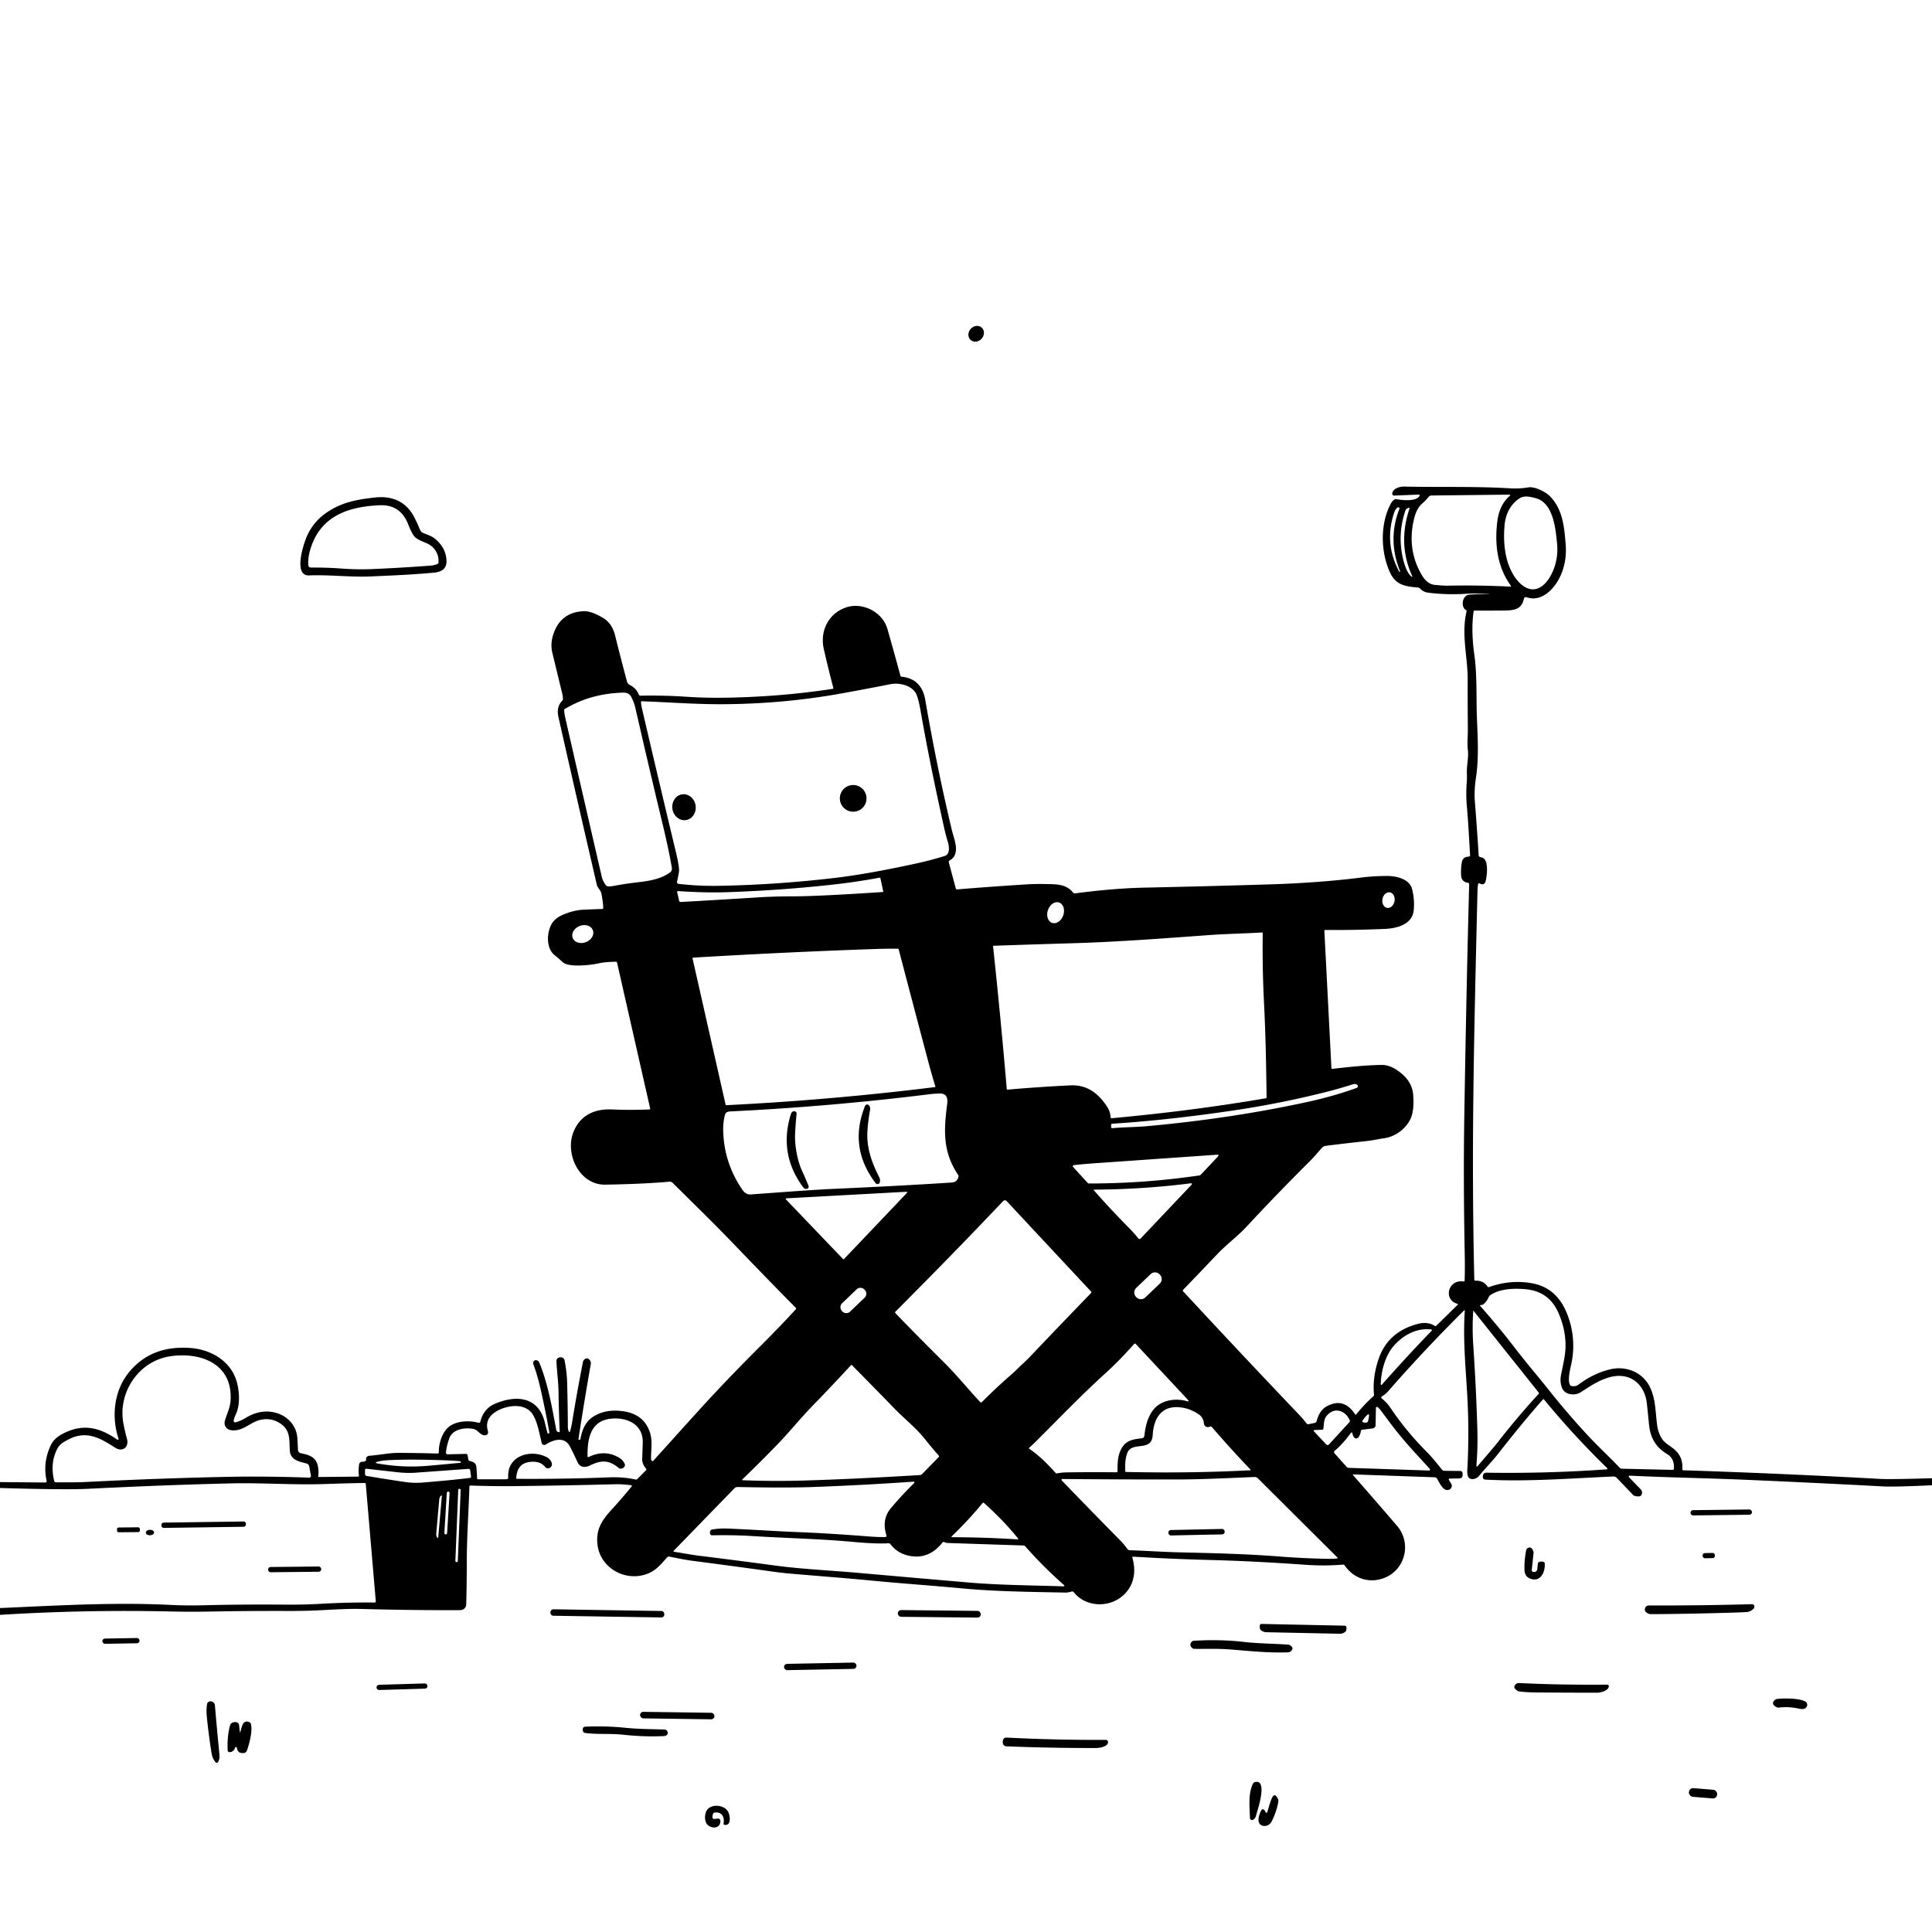 <svg xmlns="http://www.w3.org/2000/svg" version="1.1" viewBox="0.00 0.00 1024.00 1024.00">
<g id="Parent-Group"><g fill="rgba(0,0,0,0)" id="Group-rgba(0,0,0,0)">
<path d="   M 1024.00 0.00   L 1024.00 783.48   Q 1002.21 784.16 996.50 783.85   Q 944.40 780.97 892.20 779.28   A 0.56 0.56 0.0 0 1 891.66 778.67   Q 892.19 772.30 887.45 768.21   C 885.22 766.28 882.32 764.98 880.77 762.42   Q 878.87 759.30 878.35 755.58   C 877.33 748.29 877.64 740.81 873.99 734.24   C 869.94 726.93 861.33 723.87 853.42 725.78   Q 844.57 727.92 836.86 733.73   Q 835.04 735.10 832.90 734.61   A 1.15 1.14 79.8 0 1 832.16 734.09   C 830.68 731.62 832.29 725.43 832.89 722.61   C 834.83 713.42 833.84 703.87 830.14 695.26   Q 824.62 682.41 811.95 680.15   Q 800.57 678.12 789.24 682.17   Q 788.71 682.36 788.40 681.88   Q 786.30 678.64 782.03 678.81   A 0.60 0.59 -1.4 0 1 781.41 678.23   C 779.81 608.61 781.15 554.01 783.10 472.19   Q 783.14 470.48 783.41 468.64   A 0.55 0.55 0.0 0 1 784.21 468.23   Q 786.77 469.60 787.46 466.90   C 788.04 464.61 789.46 455.07 785.12 454.42   Q 784.67 454.35 784.26 454.13   Q 783.76 453.86 783.73 453.30   Q 782.84 438.92 781.72 424.99   Q 781.25 419.12 782.29 412.21   C 783.88 401.69 783.21 391.09 782.80 380.57   C 782.39 369.98 782.94 357.81 781.45 347.23   Q 779.61 334.08 781.04 324.05   Q 781.10 323.60 781.55 323.61   Q 788.96 323.67 796.73 323.59   C 802.21 323.52 806.47 323.31 807.75 317.21   A 0.95 0.95 0.0 0 1 809.00 316.52   C 817.47 319.56 824.67 311.32 827.59 304.04   Q 830.49 296.83 829.85 288.66   C 829.10 278.90 828.15 269.53 821.19 262.71   C 819.28 260.85 813.59 257.73 810.08 258.32   Q 805.25 259.13 800.42 258.83   C 781.65 257.67 761.43 258.33 744.25 257.89   C 742.04 257.83 738.08 258.87 737.92 261.67   A 0.95 0.95 0.0 0 0 738.90 262.67   L 751.95 262.14   A 0.48 0.48 0.0 0 1 752.39 262.86   C 750.63 265.94 743.09 265.14 740.24 264.59   A 1.67 1.66 34.5 0 0 739.03 264.81   Q 737.96 265.49 737.34 266.62   C 731.41 277.33 731.66 292.54 736.79 303.54   C 739.91 310.23 744.98 310.80 751.53 311.40   A 1.78 1.77 70.6 0 1 752.65 311.94   Q 754.44 313.80 756.85 314.11   Q 766.43 315.35 776.51 314.74   Q 783.20 314.33 789.36 314.84   Q 789.38 314.84 789.38 314.86   Q 789.38 314.87 789.38 314.88   Q 789.37 314.94 789.31 314.94   Q 784.40 314.71 778.79 315.19   C 774.91 315.52 774.11 321.78 777.00 323.33   Q 777.43 323.56 777.32 324.03   C 774.41 336.33 777.93 347.86 777.90 360.17   Q 777.87 373.30 777.99 386.22   C 778.03 389.98 777.55 393.70 777.99 397.42   C 778.50 401.69 777.26 405.87 777.48 410.21   Q 777.59 412.38 777.39 414.92   Q 776.92 421.26 777.46 427.30   C 778.23 435.85 778.63 444.41 779.17 453.04   Q 779.23 453.99 778.29 454.04   Q 775.29 454.23 774.81 456.95   Q 774.23 460.19 774.41 463.85   Q 774.57 467.33 777.87 467.86   Q 778.71 468.00 778.69 468.86   Q 777.17 525.23 776.08 593.75   Q 775.57 626.14 776.35 665.26   Q 776.49 672.05 776.29 678.61   A 0.63 0.63 0.0 0 1 775.56 679.22   C 767.47 678.02 764.81 688.90 772.45 691.03   A 0.32 0.32 0.0 0 1 772.59 691.57   L 761.31 702.62   Q 760.89 703.03 760.39 702.71   Q 756.64 700.31 751.26 701.75   Q 735.54 705.95 730.65 720.41   Q 727.37 730.10 728.25 739.19   A 1.09 1.07 67.5 0 1 727.88 740.11   Q 723.23 744.19 718.84 749.65   A 0.38 0.37 -41.9 0 1 718.23 749.62   Q 712.24 740.45 703.23 745.37   Q 699.32 747.50 697.87 753.15   Q 697.65 754.01 696.78 754.18   L 693.64 754.82   Q 692.90 754.97 692.43 754.37   Q 690.52 751.90 688.35 749.62   Q 657.33 717.07 627.04 684.38   A 0.52 0.52 0.0 0 1 627.05 683.66   Q 636.00 674.41 645.18 664.72   C 650.05 659.59 655.72 655.50 660.57 650.29   Q 676.98 632.63 694.39 615.31   C 696.59 613.12 698.57 610.67 700.66 608.37   A 3.34 3.33 17.3 0 1 702.69 607.31   Q 714.12 605.88 724.95 604.71   C 727.82 604.40 730.58 603.71 733.41 603.33   C 739.11 602.56 744.22 599.00 747.07 594.06   C 749.36 590.08 749.31 584.84 749.02 580.39   Q 748.58 573.75 742.79 568.93   Q 737.32 564.38 732.36 564.44   Q 722.38 564.56 706.05 566.54   Q 705.71 566.58 705.69 566.24   L 701.95 493.46   Q 701.93 492.90 702.48 492.90   Q 717.36 493.05 733.96 492.35   C 740.08 492.10 748.35 490.13 749.26 482.79   C 749.72 479.06 749.37 474.88 748.44 471.23   C 747.05 465.82 740.02 464.25 735.05 464.28   Q 727.68 464.33 721.79 465.08   C 705.46 467.17 688.05 468.27 673.68 468.72   Q 640.89 469.73 606.59 470.47   Q 590.12 470.82 569.94 473.49   Q 569.19 473.58 568.71 473.01   C 564.91 468.40 559.54 468.67 553.95 468.56   Q 548.76 468.45 543.84 468.76   Q 525.48 469.90 507.35 471.40   Q 506.74 471.45 506.58 470.86   L 502.90 457.11   Q 502.71 456.40 503.35 456.04   C 509.35 452.73 505.66 444.82 504.54 440.12   Q 496.63 407.00 490.42 371.01   Q 488.48 359.76 477.93 358.68   Q 477.38 358.62 477.23 358.09   Q 474.04 346.28 470.36 333.36   C 467.77 324.27 456.97 318.94 448.26 322.00   C 439.06 325.22 434.45 334.52 436.65 344.09   Q 439.17 355.09 441.69 364.60   A 0.40 0.40 0.0 0 1 441.37 365.10   Q 413.25 369.41 383.60 369.81   Q 373.62 369.95 363.79 369.29   Q 351.97 368.50 339.52 368.72   Q 338.81 368.74 338.55 368.08   Q 337.16 364.68 333.75 363.02   C 333.00 362.65 332.51 361.93 332.30 361.15   Q 329.02 348.94 326.01 336.77   Q 324.39 330.21 319.33 327.32   Q 313.18 323.80 309.52 323.94   Q 298.44 324.37 294.20 333.82   Q 291.34 340.21 292.75 346.00   Q 295.31 356.51 298.07 367.96   Q 298.37 369.22 298.37 370.48   A 1.39 1.37 68.0 0 1 297.98 371.42   Q 294.78 374.66 295.98 380.00   Q 306.00 424.46 316.32 468.90   C 316.72 470.61 318.41 471.81 318.79 473.76   Q 319.54 477.63 319.74 481.05   Q 319.78 481.76 319.07 481.78   Q 314.28 481.94 309.35 482.15   Q 304.17 482.37 298.32 484.85   Q 293.83 486.76 292.05 490.33   C 289.78 494.88 289.49 502.65 293.89 506.19   Q 295.87 507.78 298.24 509.98   C 301.45 512.95 313.50 511.48 317.41 510.58   Q 320.67 509.82 326.44 509.74   Q 326.93 509.73 327.05 510.22   L 344.59 587.48   Q 344.71 588.02 344.16 588.04   Q 333.41 588.45 324.48 588.03   C 315.33 587.61 307.73 590.90 304.05 599.72   C 299.17 611.40 307.00 628.13 320.84 627.89   Q 341.28 627.54 354.86 626.31   A 2.08 2.07 64.8 0 1 356.49 626.90   C 367.65 638.00 378.69 648.71 389.45 659.92   Q 405.80 676.97 421.79 693.19   A 0.55 0.55 0.0 0 1 421.80 693.94   Q 413.40 703.10 404.11 712.36   Q 384.96 731.46 370.70 747.19   Q 358.46 760.70 346.27 774.23   A 0.57 0.57 0.0 0 1 345.35 774.14   Q 345.05 773.61 345.05 772.99   C 345.07 768.52 345.89 763.85 344.59 759.61   Q 341.56 749.68 330.51 748.02   Q 320.90 746.58 314.12 751.06   Q 308.98 754.47 307.61 762.90   Q 307.58 763.09 307.39 763.11   L 307.10 763.14   A 0.45 0.45 0.0 0 1 306.61 762.63   Q 309.70 742.48 313.13 723.00   A 2.71 2.71 0.0 0 0 311.48 720.03   Q 311.22 719.92 310.93 719.97   A 2.40 2.40 0.0 0 0 308.98 721.87   Q 305.73 738.29 303.24 753.78   Q 302.87 756.08 302.30 758.12   Q 301.81 759.90 301.26 758.14   Q 300.98 757.23 300.97 756.26   Q 300.93 744.55 300.59 732.63   Q 300.43 727.04 299.20 720.91   A 1.80 1.79 6.5 0 0 298.17 719.62   Q 297.23 719.21 296.41 719.47   Q 294.85 719.98 294.93 721.62   C 295.18 727.05 295.97 732.49 296.04 738.02   Q 296.18 748.61 296.66 758.57   Q 296.69 759.24 296.05 759.04   L 295.75 758.95   A 1.34 1.34 0.0 0 1 294.83 757.92   C 292.58 745.83 290.47 733.53 285.86 722.24   Q 285.30 720.88 283.83 720.94   Q 283.11 720.97 282.67 721.81   A 1.25 1.24 -42.0 0 0 282.61 722.81   Q 284.85 728.94 286.37 735.56   Q 289.15 747.77 291.16 759.18   A 0.51 0.51 0.0 0 1 290.78 759.76   L 290.49 759.83   Q 290.30 759.88 290.25 759.69   Q 289.52 757.31 288.92 754.57   C 285.81 740.33 273.87 739.04 262.17 744.10   C 258.07 745.88 255.62 749.26 254.59 753.51   A 0.82 0.82 0.0 0 1 253.58 754.10   C 248.40 752.64 240.49 753.05 236.71 757.40   C 233.88 760.66 232.51 765.65 232.58 769.77   Q 232.59 770.42 231.94 770.40   Q 221.87 770.11 211.28 770.05   C 206.53 770.03 201.67 771.11 195.88 771.58   Q 193.91 771.75 194.02 773.66   A 0.89 0.88 78.7 0 1 193.43 774.55   Q 192.77 774.78 192.04 774.74   A 1.66 1.66 0.0 0 0 190.32 776.18   Q 189.89 779.29 190.23 782.05   Q 190.30 782.63 189.71 782.64   L 168.98 782.84   A 0.33 0.33 0.0 0 1 168.64 782.46   Q 169.09 779.50 168.38 776.63   C 167.25 772.02 163.48 771.07 159.46 770.24   A 1.92 1.91 4.5 0 1 157.93 768.46   Q 157.79 765.23 157.60 762.20   C 157.25 756.66 153.73 751.90 148.57 749.66   C 142.46 747.00 135.97 747.99 130.35 751.45   Q 127.77 753.04 124.87 753.87   A 0.82 0.82 0.0 0 1 123.85 752.91   Q 124.21 751.26 124.97 749.68   C 127.37 744.75 126.93 737.52 125.48 732.36   C 122.41 721.46 111.95 715.30 101.03 714.47   C 87.71 713.46 76.20 717.25 67.78 728.08   C 60.50 737.46 59.07 750.67 62.65 762.00   Q 63.22 763.79 61.68 762.72   C 53.65 757.17 45.40 754.72 35.97 758.66   C 32.15 760.25 28.65 762.28 26.84 766.15   Q 22.62 775.19 24.69 784.75   Q 24.91 785.76 23.86 785.75   L 0.00 785.54   L 0.00 0.00   L 1024.00 0.00   Z   M 514.486 180.216   A 4.40 3.90 131.3 0 0 520.32 179.484   A 4.40 3.90 131.3 0 0 520.294 173.604   A 4.40 3.90 131.3 0 0 514.46 174.336   A 4.40 3.90 131.3 0 0 514.486 180.216   Z   M 224.22 282.44   A 3.22 3.19 -88.9 0 1 222.58 280.72   Q 221.16 277.19 219.47 273.96   C 215.13 265.66 207.65 262.70 198.75 263.68   C 188.98 264.76 180.63 266.28 172.46 272.14   Q 165.97 276.79 162.72 284.10   C 160.77 288.47 155.35 305.32 163.81 304.98   C 174.77 304.54 185.66 305.99 196.27 305.53   C 207.87 305.03 218.64 304.58 229.89 303.53   C 233.89 303.15 236.80 301.63 236.65 297.21   Q 236.41 290.24 230.37 285.41   C 228.53 283.94 226.32 283.39 224.22 282.44   Z" />
<path d="   M 799.78 262.17   Q 800.93 262.16 800.07 262.92   Q 794.68 267.68 793.60 276.40   C 792.13 288.35 793.53 300.51 800.82 310.48   A 0.28 0.28 0.0 0 1 800.58 310.92   Q 783.83 310.09 767.28 310.42   C 765.14 310.46 762.92 310.19 760.75 310.03   C 756.79 309.72 754.61 306.76 752.83 303.46   Q 745.96 290.75 749.28 275.87   C 750.02 272.56 751.13 269.22 753.77 266.92   Q 755.62 265.30 757.24 263.31   Q 757.79 262.64 758.65 262.63   L 799.78 262.17   Z" />
<path d="   M 809.33 311.67   C 803.65 309.18 799.96 301.62 798.58 296.06   Q 796.58 288.02 797.46 278.31   C 798.00 272.43 800.51 267.34 805.46 264.09   C 807.94 262.46 811.41 263.34 814.09 264.08   C 823.32 266.64 824.56 280.45 825.29 288.28   Q 826.10 296.99 822.14 304.65   C 819.72 309.34 815.10 314.19 809.33 311.67   Z" />
<path d="   M 219.11 283.64   C 220.40 285.71 223.72 286.92 225.89 287.81   C 230.12 289.53 232.79 293.59 232.41 298.16   Q 232.37 298.64 231.94 298.85   Q 230.30 299.63 228.31 299.78   Q 213.76 300.91 197.39 301.62   Q 189.47 301.97 180.96 301.34   Q 172.97 300.75 164.75 300.82   A 1.34 1.34 0.0 0 1 163.39 299.52   Q 163.24 295.61 164.26 291.95   C 169.24 273.99 183.79 268.57 201.08 267.79   Q 212.31 267.28 216.41 278.06   Q 217.61 281.21 219.11 283.64   Z" />
<path d="   M 741.61 302.96   Q 733.52 288.03 738.93 271.71   Q 739.36 270.40 740.29 269.31   Q 740.70 268.83 741.30 268.93   A 0.53 0.53 0.0 0 1 741.71 269.65   Q 735.32 286.09 742.07 302.79   Q 742.14 302.98 741.96 303.06   L 741.95 303.07   Q 741.73 303.17 741.61 302.96   Z" />
<path d="   M 747.00 269.67   Q 740.86 288.31 748.36 305.03   Q 748.92 306.29 747.87 305.39   C 745.76 303.58 744.34 299.19 743.66 296.33   Q 740.55 283.29 744.90 270.61   A 2.04 2.04 0.0 0 1 746.01 269.40   L 746.47 269.20   Q 747.27 268.85 747.00 269.67   Z" />
<path d="   M 359.86 462.13   Q 360.23 459.91 358.27 451.74   Q 349.01 413.12 340.20 375.27   Q 339.82 373.64 339.74 372.11   A 0.40 0.40 0.0 0 1 340.15 371.68   C 353.76 372.15 367.78 373.26 381.67 373.25   Q 414.31 373.22 445.76 367.58   Q 459.04 365.19 471.90 362.64   C 477.11 361.61 484.27 363.54 486.01 368.72   Q 487.08 371.88 487.89 376.54   Q 492.87 405.05 500.57 439.45   Q 501.29 442.65 502.31 445.96   C 503.00 448.22 503.81 452.72 500.72 453.68   Q 493.28 456.00 485.02 457.79   C 470.77 460.87 456.15 463.73 441.66 465.41   Q 410.79 469.00 380.68 469.51   Q 370.43 469.69 359.71 468.48   A 1.01 1.00 -80.6 0 1 358.84 467.25   Q 359.41 464.82 359.86 462.13   Z   M 459.27 423.15   A 7.07 7.07 0.0 0 0 452.20 416.08   A 7.07 7.07 0.0 0 0 445.13 423.15   A 7.07 7.07 0.0 0 0 452.20 430.22   A 7.07 7.07 0.0 0 0 459.27 423.15   Z   M 363.572 434.662   A 6.90 6.22 81.4 0 0 368.69 426.91   A 6.90 6.22 81.4 0 0 361.508 421.018   A 6.90 6.22 81.4 0 0 356.39 428.77   A 6.90 6.22 81.4 0 0 363.572 434.662   Z" />
<path d="   M 301.94 374.33   Q 314.23 367.63 330.02 367.11   C 331.95 367.04 333.55 367.47 334.51 369.28   Q 336.08 372.25 336.70 374.98   Q 344.85 410.51 351.47 437.89   Q 354.31 449.67 356.07 459.77   C 356.37 461.51 355.54 462.16 354.26 463.00   C 349.36 466.20 343.18 467.04 337.59 467.68   Q 331.17 468.42 324.92 469.62   Q 323.50 469.89 322.12 469.76   Q 321.58 469.71 321.24 469.29   Q 319.52 467.19 318.89 464.43   Q 310.12 426.49 299.62 380.50   Q 299.18 378.56 299.01 376.47   Q 298.96 375.90 299.47 375.64   Q 300.68 375.01 301.94 374.33   Z" />
<path d="   M 401.05 475.67   Q 381.03 476.95 360.76 478.07   A 0.79 0.78 -8.0 0 1 359.96 477.47   L 358.94 473.04   Q 358.75 472.24 359.58 472.30   Q 373.88 473.27 385.38 472.88   Q 413.74 471.92 441.36 468.87   Q 453.55 467.53 466.24 465.18   A 0.33 0.33 0.0 0 1 466.62 465.43   L 468.14 472.51   Q 468.20 472.76 467.94 472.78   Q 433.39 475.07 420.45 475.08   Q 410.25 475.08 401.05 475.67   Z" />
<ellipse cx="0.00" cy="0.00" transform="translate(735.93,477.08) rotate(100.4)" rx="4.18" ry="3.24" />
<ellipse cx="0.00" cy="0.00" transform="translate(559.49,483.75) rotate(109.1)" rx="5.70" ry="4.28" />
<ellipse cx="0.00" cy="0.00" transform="translate(308.89,495.07) rotate(-21.1)" rx="5.72" ry="4.58" />
<path d="   M 668.86 494.24   A 0.40 0.39 88.0 0 1 669.28 494.64   Q 669.00 512.92 669.99 532.33   C 670.85 549.34 671.09 565.01 671.32 581.52   A 0.60 0.60 0.0 0 1 670.83 582.12   Q 631.92 588.77 589.27 592.68   Q 588.65 592.74 588.62 592.12   Q 588.48 589.06 586.62 586.30   C 581.95 579.38 576.15 574.85 567.29 575.27   Q 551.19 576.04 534.02 577.53   A 0.38 0.38 0.0 0 1 533.61 577.18   Q 530.36 539.14 526.36 501.65   A 0.35 0.34 86.8 0 1 526.69 501.27   Q 547.46 500.56 569.56 499.90   C 593.24 499.18 616.88 497.35 640.72 495.62   C 649.78 494.97 659.50 494.79 668.86 494.24   Z" />
<path d="   M 495.81 575.97   A 0.16 0.15 78.9 0 1 495.68 576.17   Q 440.27 583.04 384.97 585.77   A 0.38 0.37 81.9 0 1 384.58 585.47   L 367.06 507.98   A 0.34 0.34 0.0 0 1 367.37 507.57   Q 416.45 504.63 463.62 503.00   Q 469.67 502.79 475.72 502.82   A 0.65 0.65 0.0 0 1 476.35 503.30   Q 484.51 534.47 492.30 563.79   Q 493.91 569.83 495.81 575.97   Z" />
<path d="   M 589.56 597.97   A 0.60 0.59 -1.8 0 1 588.91 597.37   L 588.93 596.21   Q 588.94 595.63 589.52 595.59   Q 619.64 593.66 654.27 588.49   Q 679.44 584.73 703.40 578.63   Q 709.66 577.04 717.26 574.65   Q 718.31 574.32 719.25 574.89   Q 719.59 575.10 719.68 575.48   A 0.98 0.97 -16.8 0 1 719.06 576.62   Q 706.90 581.02 692.89 584.07   Q 652.89 592.80 607.98 596.89   C 601.76 597.45 595.61 597.39 589.56 597.97   Z" />
<path d="   M 385.49 589.40   A 4.77 4.53 -55.9 0 1 386.95 589.08   Q 440.01 586.52 492.88 579.94   Q 495.24 579.65 497.96 579.58   C 501.97 579.47 502.40 582.27 502.01 585.31   C 500.19 599.35 499.65 610.50 507.85 622.77   Q 508.13 623.20 508.01 623.70   Q 507.33 626.57 504.49 626.76   Q 477.32 628.54 439.75 630.22   Q 431.22 630.60 398.01 633.08   Q 395.28 633.28 393.45 630.58   Q 383.63 616.12 383.31 599.09   Q 383.23 594.58 384.30 590.72   Q 384.56 589.78 385.49 589.40   Z   M 459.74 599.94   Q 460.04 594.44 461.16 588.28   Q 461.40 586.92 460.59 585.88   A 1.24 1.23 -53.2 0 0 458.48 586.19   Q 449.68 608.09 464.07 627.08   A 1.28 1.28 0.0 0 0 466.32 626.66   Q 466.70 625.32 465.98 623.90   C 462.03 616.13 459.28 608.37 459.74 599.94   Z   M 425.07 620.47   C 422.60 615.12 421.11 606.93 421.42 600.77   Q 421.66 595.87 422.21 590.35   A 1.28 1.28 0.0 0 0 420.44 589.04   Q 419.53 589.41 419.21 590.41   Q 412.57 611.63 425.70 629.27   Q 426.39 630.19 427.52 630.14   A 1.15 1.15 0.0 0 0 428.54 628.57   Q 426.94 624.54 425.07 620.47   Z" />
<path d="   M 576.48 626.96   L 568.73 618.47   A 0.55 0.54 -24.7 0 1 569.07 617.56   Q 573.90 617.00 578.45 616.68   Q 609.40 614.51 644.86 612.03   Q 646.54 611.91 645.38 613.13   L 636.47 622.60   A 1.42 1.37 -71.6 0 1 635.68 623.01   Q 606.59 627.28 577.19 627.27   Q 576.76 627.27 576.48 626.96   Z" />
<path d="   M 580.03 630.53   Q 605.97 630.37 630.74 627.22   Q 632.42 627.01 631.26 628.24   L 604.50 656.50   A 0.73 0.72 47.2 0 1 603.40 656.45   Q 601.14 653.62 598.72 651.16   Q 588.69 641.02 579.84 630.96   Q 579.47 630.53 580.03 630.53   Z" />
<path d="   M 480.74 632.21   L 447.33 667.34   A 0.33 0.33 0.0 0 1 446.85 667.34   L 416.56 635.70   A 0.33 0.33 0.0 0 1 416.78 635.14   L 480.48 631.66   A 0.33 0.33 0.0 0 1 480.74 632.21   Z" />
<path d="   M 492.32 677.32   Q 511.93 657.44 531.66 636.62   A 1.31 1.31 0.0 0 1 533.57 636.62   L 578.29 684.55   A 0.57 0.57 0.0 0 1 578.28 685.33   Q 560.31 703.92 545.79 719.22   C 543.63 721.49 541.27 723.50 539.06 725.72   Q 537.82 726.96 536.49 728.12   Q 527.88 735.60 520.45 743.12   A 0.64 0.63 -44.1 0 1 519.53 743.11   C 513.00 736.17 507.16 728.84 500.32 722.07   Q 487.32 709.19 474.60 696.02   Q 474.21 695.62 474.61 695.22   Q 483.90 685.86 492.32 677.32   Z" />
<rect x="-8.64" y="-3.49" transform="translate(608.45,681.49) rotate(-43.7)" width="17.28" height="6.98" rx="3.34" />
<rect x="-8.24" y="-3.07" transform="translate(452.30,689.28) rotate(-43.8)" width="16.48" height="6.14" rx="2.94" />
<path d="   M 784.95 691.70   C 786.58 691.81 788.41 689.03 789.05 687.49   Q 789.30 686.90 789.83 686.52   C 794.65 683.05 802.45 682.73 808.74 683.33   Q 821.00 684.49 825.95 695.74   Q 829.80 704.49 829.77 713.23   C 829.76 718.52 828.32 723.71 827.35 728.92   Q 826.69 732.45 827.90 735.58   C 829.43 739.52 834.82 739.85 837.89 737.88   C 842.84 734.70 847.16 731.64 853.07 729.98   C 863.55 727.02 871.67 733.24 872.86 743.83   Q 873.46 749.22 873.98 754.76   C 874.66 761.99 877.50 767.00 883.60 770.68   C 886.54 772.45 887.39 775.16 887.21 778.41   A 0.68 0.67 -87.8 0 1 886.52 779.06   L 859.55 778.45   Q 858.96 778.44 858.55 778.01   C 852.99 772.16 847.15 766.80 841.59 760.82   Q 830.75 749.15 820.63 736.39   C 815.00 729.30 808.92 722.25 803.20 714.80   Q 794.53 703.49 784.65 692.31   Q 784.06 691.64 784.95 691.70   Z" />
<path d="   M 1024.00 787.22   L 1024.00 1024.00   L 0.00 1024.00   L 0.00 855.91   Q 45.36 853.08 90.76 854.12   Q 101.21 854.35 110.74 854.17   Q 131.45 853.77 152.16 853.85   Q 162.31 853.88 171.33 853.38   Q 185.21 852.61 190.51 852.75   Q 218.74 853.54 244.04 853.40   A 3.08 3.08 0.0 0 0 247.11 850.40   Q 247.39 839.69 247.40 828.95   C 247.40 814.94 248.35 801.80 248.80 787.90   Q 248.81 787.35 249.36 787.37   Q 261.68 787.79 272.93 787.67   Q 298.15 787.40 326.59 786.67   C 329.25 786.61 331.97 786.93 334.55 787.19   A 0.38 0.38 0.0 0 1 334.81 787.81   Q 329.68 794.16 324.36 799.92   C 318.88 805.87 315.79 810.74 316.67 818.59   C 318.05 831.06 331.46 838.57 343.02 834.17   C 347.87 832.33 350.26 829.07 353.73 825.33   Q 354.13 824.90 354.70 825.02   Q 363.28 826.77 366.12 827.14   Q 387.89 829.95 410.08 833.06   Q 414.14 833.63 418.78 834.04   C 433.28 835.31 447.79 836.37 462.29 837.77   C 478.37 839.33 493.47 840.33 509.35 841.83   C 527.81 843.56 546.06 843.73 564.77 844.10   C 565.99 844.12 566.99 843.77 568.15 843.53   A 0.93 0.93 0.0 0 1 569.07 843.86   C 575.02 851.41 586.43 852.26 593.93 846.70   C 600.65 841.71 602.54 833.93 600.20 825.68   Q 600.02 825.03 600.69 825.07   Q 621.42 826.31 641.27 826.82   C 658.27 827.26 674.95 828.17 691.98 829.37   Q 702.19 830.09 711.80 829.28   Q 712.39 829.23 712.72 829.72   C 717.59 836.88 726.24 839.57 734.34 836.07   C 744.99 831.46 748.14 817.70 740.50 808.77   Q 728.60 794.88 717.09 781.79   A 0.20 0.20 0.0 0 1 717.24 781.46   L 760.39 782.99   A 1.58 1.58 0.0 0 1 761.70 783.77   C 762.96 785.89 765.32 791.45 768.57 789.28   A 2.08 2.07 -32.4 0 0 769.20 786.49   L 767.93 784.34   A 0.44 0.44 0.0 0 1 768.30 783.67   L 773.42 783.60   Q 775.16 783.57 775.20 781.83   L 775.21 781.08   Q 775.24 779.67 773.83 779.65   L 765.60 779.56   Q 764.77 779.56 764.25 778.90   Q 759.22 772.54 756.33 769.65   Q 745.23 758.55 736.70 745.80   C 735.53 744.04 733.95 742.52 732.33 741.15   Q 731.75 740.66 732.37 740.21   C 733.39 739.46 734.52 738.81 735.36 737.85   Q 754.04 716.38 775.91 694.62   Q 776.42 694.12 776.37 694.83   C 775.38 709.16 776.72 723.46 777.59 738.06   Q 778.85 759.00 777.68 779.48   Q 777.61 780.79 777.93 782.09   C 778.63 784.94 782.42 784.11 783.81 782.40   C 787.21 778.20 791.01 774.43 794.31 770.19   Q 806.06 755.11 817.69 741.82   Q 818.06 741.39 818.42 741.83   Q 833.94 760.73 851.84 778.14   A 0.37 0.37 0.0 0 1 851.61 778.78   Q 820.00 781.05 787.93 780.56   Q 786.11 780.53 785.97 782.35   L 785.93 782.82   A 1.31 1.31 0.0 0 0 787.17 784.23   C 809.88 785.41 832.07 783.58 855.11 782.57   A 2.32 2.31 66.7 0 1 856.89 783.28   L 865.73 792.50   A 1.06 1.06 0.0 0 0 866.24 792.81   Q 869.41 793.67 870.04 792.28   Q 870.80 790.60 869.52 789.27   L 863.71 783.29   Q 862.53 782.07 864.23 782.15   C 884.56 783.12 905.23 783.45 925.73 784.34   Q 962.12 785.91 998.50 787.85   Q 1003.98 788.14 1024.00 787.22   Z   M 928.578 801.401   A 1.36 1.36 0.0 0 0 927.202 800.058   L 897.344 800.423   A 1.36 1.36 0.0 0 0 896.001 801.799   L 896.002 801.859   A 1.36 1.36 0.0 0 0 897.378 803.202   L 927.236 802.837   A 1.36 1.36 0.0 0 0 928.579 801.461   L 928.578 801.401   Z   M 812.65 833.15   Q 811.77 832.95 811.86 832.05   L 812.84 822.97   A 1.00 0.82 -55.4 0 0 812.81 822.61   Q 811.77 819.21 809.59 820.61   A 1.53 1.48 80.3 0 0 808.92 821.59   Q 807.80 827.27 808.03 832.26   Q 808.20 836.08 811.98 836.99   C 817.03 838.20 819.11 832.46 818.74 828.58   A 0.82 0.81 7.6 0 0 818.22 827.90   Q 817.02 827.43 815.83 827.84   A 1.13 1.10 83.6 0 0 815.09 828.79   L 814.81 831.70   A 1.64 1.64 0.0 0 1 813.59 833.13   Q 813.11 833.25 812.65 833.15   Z   M 908.925 824.228   A 1.16 1.16 0.0 0 0 907.743 823.09   L 903.584 823.17   A 1.16 1.16 0.0 0 0 902.447 824.352   L 902.455 824.772   A 1.16 1.16 0.0 0 0 903.637 825.91   L 907.796 825.83   A 1.16 1.16 0.0 0 0 908.933 824.648   L 908.925 824.228   Z   M 919.74 854.68   Q 922.94 854.58 925.89 854.41   Q 927.65 854.31 929.38 852.69   Q 929.72 852.38 929.80 851.96   Q 930.11 850.21 928.34 850.26   Q 901.58 851.01 874.16 850.93   Q 871.88 850.92 871.80 853.20   Q 871.76 854.44 873.94 855.36   A 2.18 2.11 -32.7 0 0 874.78 855.53   Q 893.83 855.47 919.74 854.68   Z   M 352.099 855.404   A 1.52 1.52 0.0 0 0 350.603 853.86   L 293.29 852.96   A 1.52 1.52 0.0 0 0 291.747 854.456   L 291.741 854.836   A 1.52 1.52 0.0 0 0 293.237 856.38   L 350.55 857.28   A 1.52 1.52 0.0 0 0 352.093 855.784   L 352.099 855.404   Z   M 519.829 855.56   A 1.74 1.74 0.0 0 0 518.107 853.802   L 477.63 853.378   A 1.74 1.74 0.0 0 0 475.872 855.1   L 475.871 855.18   A 1.74 1.74 0.0 0 0 477.592 856.938   L 518.07 857.362   A 1.74 1.74 0.0 0 0 519.828 855.64   L 519.829 855.56   Z   M 712.74 861.64   L 668.67 860.72   A 0.93 0.93 0.0 0 0 667.72 861.63   L 667.70 862.63   A 3.65 2.41 1.2 0 0 671.30 865.11   L 709.93 865.92   A 3.65 2.41 1.2 0 0 713.63 863.59   L 713.65 862.59   A 0.93 0.93 0.0 0 0 712.74 861.64   Z   M 73.968 869.508   A 1.35 1.35 0.0 0 0 72.594 868.182   L 55.577 868.479   A 1.35 1.35 0.0 0 0 54.251 869.852   L 54.252 869.932   A 1.35 1.35 0.0 0 0 55.626 871.258   L 72.643 870.961   A 1.35 1.35 0.0 0 0 73.969 869.588   L 73.968 869.508   Z   M 651.99 874.24   C 662.09 875.04 671.66 876.12 682.71 875.78   Q 684.24 875.73 684.98 874.03   Q 685.39 873.08 683.68 871.99   A 1.91 1.81 62.5 0 0 682.84 871.70   C 675.05 871.13 667.02 871.14 659.04 870.23   Q 646.55 868.80 632.72 869.65   A 1.74 1.73 16.1 0 0 631.42 870.36   Q 630.23 872.02 631.86 873.46   A 1.95 1.91 -23.7 0 0 633.10 873.93   C 639.43 874.00 645.33 873.72 651.99 874.24   Z   M 453.956 882.811   A 1.64 1.64 0.0 0 0 452.285 881.203   L 417.151 881.878   A 1.64 1.64 0.0 0 0 415.543 883.549   L 415.544 883.609   A 1.64 1.64 0.0 0 0 417.215 885.217   L 452.349 884.542   A 1.64 1.64 0.0 0 0 453.957 882.871   L 453.956 882.811   Z   M 814.47 897.04   Q 831.48 897.17 846.67 897.17   C 848.38 897.17 852.74 896.02 852.70 893.69   A 0.82 0.82 0.0 0 0 851.87 892.89   Q 827.97 893.13 805.24 892.06   Q 803.47 891.98 802.73 893.59   Q 802.18 894.79 804.34 896.18   A 2.12 2.05 -24.1 0 0 805.22 896.50   Q 809.36 897.01 814.47 897.04   Z   M 226.563 893.569   A 1.35 1.35 0.0 0 0 225.174 892.26   L 200.864 892.981   A 1.35 1.35 0.0 0 0 199.555 894.371   L 199.557 894.431   A 1.35 1.35 0.0 0 0 200.946 895.74   L 225.256 895.019   A 1.35 1.35 0.0 0 0 226.565 893.629   L 226.563 893.569   Z   M 952.39 905.40   C 954.06 905.73 956.22 906.44 957.46 904.79   A 2.00 1.99 33.5 0 0 956.86 901.86   C 953.60 899.98 945.21 900.07 941.83 900.49   A 1.99 1.96 -67.5 0 0 940.86 900.90   Q 938.31 902.97 941.48 904.77   A 2.27 2.22 -32.8 0 0 942.84 905.05   Q 947.79 904.49 952.39 905.40   Z   M 113.38 902.57   Q 112.58 901.56 111.19 901.78   A 1.74 1.74 0.0 0 0 109.75 903.22   Q 109.26 906.14 109.59 909.52   Q 110.49 918.83 112.07 928.92   Q 112.41 931.02 113.23 932.54   Q 115.28 936.31 116.25 932.13   Q 116.44 931.31 116.19 928.76   Q 114.86 915.21 113.92 903.94   Q 113.86 903.17 113.38 902.57   Z   M 378.659 909.535   A 1.70 1.70 0.0 0 0 376.982 907.812   L 340.986 907.309   A 1.70 1.70 0.0 0 0 339.262 908.985   L 339.262 909.045   A 1.70 1.70 0.0 0 0 340.938 910.769   L 376.934 911.271   A 1.70 1.70 0.0 0 0 378.658 909.595   L 378.659 909.535   Z   M 127.07 917.63   Q 126.89 916.01 126.75 914.44   A 1.87 1.87 0.0 0 0 125.19 912.78   Q 123.77 912.55 122.60 913.40   Q 122.18 913.69 122.04 914.18   Q 120.34 919.72 120.67 927.74   A 0.99 0.99 0.0 0 0 121.73 928.69   Q 123.92 928.54 124.57 926.34   Q 124.70 925.91 125.14 925.97   A 0.50 0.49 0.1 0 1 125.57 926.39   Q 125.97 929.60 129.36 929.12   A 1.86 1.85 5.8 0 0 130.84 927.92   C 132.00 924.73 134.12 917.27 132.92 913.54   Q 132.78 913.10 132.38 912.90   C 128.68 911.07 128.17 915.35 127.46 917.67   Q 127.17 918.62 127.07 917.63   Z   M 310.21 918.51   C 316.80 919.39 323.56 918.70 330.24 919.43   Q 341.65 920.68 352.20 920.13   A 1.77 1.71 -64.5 0 0 353.16 919.77   Q 354.06 919.08 353.92 918.31   Q 353.64 916.72 352.02 916.67   C 345.14 916.45 338.40 916.47 331.71 915.78   Q 321.37 914.73 310.40 915.17   Q 308.67 915.24 308.90 916.95   L 308.93 917.24   Q 309.08 918.36 310.21 918.51   Z   M 533.65 920.96   Q 531.83 920.87 531.53 922.65   Q 531.42 923.28 531.51 923.91   A 1.97 1.95 -2.8 0 0 533.37 925.58   Q 557.16 926.54 580.95 926.48   C 582.74 926.48 587.08 925.82 587.29 923.51   A 1.24 1.24 0.0 0 0 586.05 922.16   Q 560.15 922.32 533.65 920.96   Z   M 666.13 960.86   C 667.04 957.95 671.84 942.66 665.04 944.58   A 1.39 1.38 5.9 0 0 664.16 945.29   C 661.50 950.45 662.30 957.88 662.51 963.61   A 1.10 1.10 0.0 0 0 664.25 964.47   C 665.69 963.46 665.66 962.39 666.13 960.86   Z   M 910.131 951.016   A 2.22 2.22 0.0 0 0 908.101 948.621   L 897.556 947.754   A 2.22 2.22 0.0 0 0 895.162 949.785   L 895.149 949.944   A 2.22 2.22 0.0 0 0 897.179 952.339   L 907.724 953.206   A 2.22 2.22 0.0 0 0 910.118 951.175   L 910.131 951.016   Z   M 670.71 960.30   L 670.15 959.39   A 0.93 0.93 0.0 0 0 668.54 959.43   C 667.55 961.23 666.03 965.29 667.94 966.98   C 669.81 968.64 672.85 967.67 673.93 965.56   Q 676.16 961.19 677.25 956.46   Q 677.73 954.38 677.45 953.75   Q 675.49 949.27 673.77 953.88   Q 672.76 956.60 671.79 960.15   Q 671.43 961.48 670.71 960.30   Z   M 377.61 963.07   L 377.78 961.85   Q 377.93 960.78 379.01 960.67   C 382.73 960.30 384.10 963.11 383.50 966.47   Q 383.38 967.12 384.04 967.22   C 387.87 967.77 386.89 962.10 385.96 960.35   C 383.73 956.12 375.33 955.65 373.96 961.05   Q 373.24 963.90 374.29 966.15   C 375.78 969.36 382.01 969.83 381.81 965.03   A 1.21 1.19 -3.9 0 0 380.49 963.89   L 378.58 964.08   A 0.89 0.89 0.0 0 1 377.61 963.07   Z" />
<path d="   M 780.97 694.72   L 815.53 738.08   Q 815.83 738.46 815.50 738.82   Q 804.68 750.53 794.12 764.07   C 790.76 768.37 786.91 772.60 783.45 776.77   Q 782.44 777.99 782.56 776.41   Q 783.29 767.28 783.04 758.16   Q 782.46 737.05 780.83 712.48   Q 780.24 703.57 780.86 694.75   A 0.06 0.06 0.0 0 1 780.97 694.72   Z" />
<path d="   M 758.83 705.30   C 749.94 714.51 741.15 724.02 732.63 733.68   Q 731.80 734.63 731.84 733.37   C 732.05 726.65 734.21 718.50 738.70 713.36   C 743.84 707.48 750.97 703.74 758.58 704.63   A 0.40 0.40 0.0 0 1 758.83 705.30   Z" />
<path d="   M 628.96 742.61   C 624.07 741.25 618.25 741.72 614.03 744.64   C 609.00 748.11 607.16 755.05 606.54 761.00   A 1.47 1.46 89.3 0 1 605.28 762.30   C 601.01 762.84 597.18 763.19 594.73 767.22   C 592.32 771.18 592.32 775.22 592.31 779.73   Q 592.31 780.36 591.68 780.35   Q 578.41 780.21 565.39 780.39   Q 562.83 780.42 560.22 780.93   Q 559.78 781.02 559.49 780.68   C 555.35 776.07 550.67 771.31 545.50 767.89   A 0.33 0.33 0.0 0 1 545.47 767.36   Q 547.07 765.96 548.46 764.59   C 560.84 752.30 572.79 739.76 585.93 727.83   Q 593.54 720.93 601.10 712.32   A 0.57 0.57 0.0 0 1 601.94 712.30   L 629.47 741.77   Q 630.70 743.09 628.96 742.61   Z" />
<path d="   M 119.22 752.92   C 118.49 755.45 119.91 757.69 122.52 758.04   C 128.80 758.88 132.55 753.71 138.22 752.51   Q 143.79 751.32 148.54 754.46   C 154.20 758.21 153.19 763.25 153.62 768.94   C 153.98 773.84 158.55 774.68 162.38 775.65   A 2.10 2.08 -88.1 0 1 163.92 777.31   L 164.76 781.96   Q 164.99 783.22 163.71 783.17   Q 140.39 782.33 119.05 782.79   Q 82.66 783.58 45.79 785.47   C 40.48 785.74 35.14 785.66 29.72 785.67   A 1.04 1.04 0.0 0 1 28.71 784.87   Q 26.37 775.18 30.57 767.51   C 31.78 765.30 33.95 764.20 36.05 763.06   C 45.65 757.90 52.99 762.10 61.05 767.32   C 64.80 769.75 68.51 767.14 67.31 762.71   Q 66.23 758.74 65.43 754.56   C 62.30 738.34 73.30 721.37 90.27 718.85   C 106.60 716.43 123.69 723.00 122.17 742.72   C 121.91 746.17 120.20 749.53 119.22 752.92   Z" />
<path d="   M 412.41 765.20   C 418.57 758.81 424.46 751.47 430.74 745.03   Q 440.70 734.80 451.04 723.57   A 0.37 0.37 0.0 0 1 451.57 723.56   Q 462.53 734.67 474.06 746.54   C 479.30 751.94 485.36 756.65 490.02 762.50   Q 493.78 767.21 497.64 771.61   A 0.41 0.40 46.6 0 1 497.63 772.17   L 488.76 781.26   Q 488.25 781.77 487.53 781.82   Q 451.64 783.97 426.50 784.70   Q 409.99 785.18 393.57 784.55   A 0.23 0.23 0.0 0 1 393.42 784.15   Q 403.54 774.40 412.41 765.20   Z" />
<path d="   M 247.82 771.26   A 0.81 0.80 84.5 0 0 247.02 770.59   L 237.23 770.81   A 0.87 0.87 0.0 0 1 236.35 769.84   Q 236.80 766.01 238.15 762.32   C 239.95 757.39 246.38 756.50 250.97 757.38   C 253.47 757.86 254.83 761.30 257.51 760.67   A 1.56 1.56 0.0 0 0 258.65 758.69   Q 256.60 751.94 263.09 748.06   C 268.84 744.62 278.93 743.24 282.74 750.30   C 285.17 754.78 285.86 759.87 287.12 764.85   A 1.37 1.37 0.0 0 0 289.18 765.67   C 293.37 763.03 299.22 761.14 302.14 766.80   Q 304.20 770.78 306.09 774.96   C 307.47 778.01 310.32 777.92 312.93 776.63   C 318.67 773.78 322.93 773.81 327.93 778.06   Q 328.42 778.47 329.07 778.43   Q 330.49 778.32 331.10 777.07   Q 331.36 776.53 331.13 775.97   Q 330.22 773.78 327.85 772.44   Q 320.34 768.18 311.92 772.29   A 0.35 0.35 0.0 0 1 311.41 771.98   C 311.28 762.95 312.76 753.07 323.85 751.93   C 332.42 751.04 340.98 755.00 340.67 764.71   Q 340.53 769.30 340.38 773.21   Q 340.28 775.96 342.41 778.37   A 0.67 0.67 0.0 0 1 342.38 779.29   L 337.79 783.88   Q 337.37 784.30 336.78 784.17   Q 330.41 782.73 322.94 783.03   Q 298.99 783.97 274.06 783.81   Q 273.61 783.80 273.63 783.36   Q 274.03 775.88 280.40 774.92   Q 286.15 774.05 288.95 777.53   A 1.90 1.90 0.0 0 0 291.52 777.90   C 293.86 776.28 291.65 773.29 289.85 772.36   C 281.29 767.91 268.61 771.47 269.36 783.15   A 0.83 0.83 0.0 0 1 268.53 784.04   L 253.50 784.07   Q 252.88 784.08 252.86 783.46   Q 252.78 780.78 252.50 777.73   C 252.28 775.33 250.97 774.86 248.99 774.36   A 1.04 1.02 -88.4 0 1 248.23 773.54   L 247.82 771.26   Z" />
<path d="   M 640.90 756.29   L 641.38 756.12   Q 641.93 755.92 642.31 756.36   Q 652.45 768.10 662.82 778.94   A 0.20 0.19 -23.8 0 1 662.69 779.27   Q 630.73 780.95 596.77 780.17   Q 596.47 780.16 596.45 779.86   Q 596.05 773.99 597.48 770.16   C 599.93 763.62 610.47 769.85 610.96 760.60   C 611.41 752.16 615.34 745.17 624.73 745.85   Q 630.56 746.26 635.57 749.79   Q 637.82 751.38 638.12 754.51   A 2.10 2.09 77.5 0 0 640.90 756.29   Z" />
<path d="   M 727.60 757.07   A 1.72 1.72 0.0 0 0 729.09 755.40   L 729.27 746.20   A 0.54 0.54 0.0 0 1 730.15 745.79   Q 731.16 746.60 731.83 747.52   Q 735.47 752.48 738.99 757.05   C 744.70 764.47 751.54 771.65 757.84 778.56   A 0.51 0.51 0.0 0 1 757.45 779.41   L 714.84 777.99   Q 714.19 777.97 713.76 777.49   L 707.30 770.26   A 0.90 0.90 0.0 0 1 707.39 768.97   Q 712.00 765.07 716.01 759.42   A 0.44 0.44 0.0 0 1 716.80 759.62   Q 716.96 760.91 717.73 761.87   A 1.45 1.44 -47.3 0 0 720.05 761.77   Q 721.08 760.25 721.25 758.53   A 0.82 0.81 -1.4 0 1 721.95 757.80   L 727.60 757.07   Z" />
<path d="   M 701.01 757.76   A 0.41 0.40 2.6 0 0 701.39 757.42   C 701.78 755.11 701.50 752.54 703.02 750.61   C 706.92 745.63 712.80 747.27 715.35 752.62   Q 715.66 753.27 715.18 753.80   L 704.39 765.58   A 0.99 0.99 0.0 0 1 702.94 765.59   L 696.49 758.70   Q 695.84 758.00 696.79 757.95   L 701.01 757.76   Z" />
<path d="   M 722.33 752.76   Q 723.36 751.16 724.61 750.01   Q 725.74 748.96 725.60 750.49   Q 725.48 751.86 725.10 753.18   A 1.22 1.22 0.0 0 1 723.77 754.04   L 722.87 753.93   Q 721.68 753.77 722.33 752.76   Z" />
<path d="   M 235.80 773.99   Q 240.09 774.14 243.75 774.46   Q 244.15 774.50 244.23 774.89   Q 244.26 775.05 244.16 775.19   Q 244.07 775.30 243.93 775.32   Q 235.71 776.13 227.10 776.88   C 217.62 777.70 209.50 777.21 200.72 775.78   Q 197.60 775.27 200.69 774.58   Q 202.82 774.11 205.14 773.97   Q 216.28 773.29 235.80 773.99   Z" />
<path d="   M 214.65 785.49   Q 203.81 783.88 194.33 782.28   Q 193.51 782.14 193.49 781.30   L 193.45 779.24   Q 193.44 778.37 194.30 778.47   Q 201.10 779.25 210.34 780.28   C 213.48 780.63 216.81 780.81 220.08 780.57   Q 233.75 779.58 248.29 778.53   A 0.86 0.85 83.9 0 1 249.20 779.27   L 249.66 782.55   Q 249.76 783.24 249.06 783.33   Q 238.95 784.57 224.03 785.78   Q 219.21 786.16 214.65 785.49   Z" />
<path d="   M 666.69 783.53   L 708.79 825.45   Q 709.28 825.94 708.59 826.01   Q 706.39 826.25 704.00 826.21   Q 691.05 825.99 678.46 825.00   C 660.56 823.59 642.91 823.20 624.93 822.77   C 616.25 822.56 607.50 821.94 598.70 821.65   Q 598.12 821.64 597.74 821.19   C 596.62 819.85 595.63 818.37 594.39 817.11   Q 578.98 801.48 562.83 784.76   Q 562.73 784.65 562.68 784.51   Q 562.48 783.89 563.13 783.90   Q 594.55 784.18 623.76 784.15   C 637.21 784.14 651.30 783.38 664.92 782.84   A 2.39 2.36 -23.4 0 1 666.69 783.53   Z   M 649.105 811.697   A 1.35 1.35 0.0 0 0 647.727 810.376   L 620.573 810.945   A 1.35 1.35 0.0 0 0 619.251 812.323   L 619.255 812.503   A 1.35 1.35 0.0 0 0 620.633 813.824   L 647.787 813.255   A 1.35 1.35 0.0 0 0 649.109 811.877   L 649.105 811.697   Z" />
<path d="   M 377.42 813.74   C 384.60 813.62 391.73 813.70 398.70 814.14   C 413.70 815.08 429.00 815.49 443.97 816.56   C 452.53 817.17 462.12 818.43 471.01 817.96   Q 471.54 817.93 471.86 818.35   Q 476.02 823.81 483.10 824.81   Q 492.71 826.18 499.53 817.57   Q 499.79 817.23 500.22 817.29   Q 500.63 817.35 501.04 817.54   Q 501.59 817.79 502.19 817.81   L 542.47 819.14   Q 543.03 819.15 543.40 819.58   Q 552.92 830.40 563.68 839.87   Q 564.77 840.83 563.32 840.78   C 546.81 840.24 530.04 840.18 513.54 838.77   Q 484.89 836.31 455.64 833.72   C 440.72 832.39 424.89 831.66 410.97 829.79   Q 390.61 827.05 370.60 824.58   C 366.13 824.03 361.71 823.13 357.23 822.47   A 0.30 0.30 0.0 0 1 357.06 821.97   L 389.23 788.86   A 2.31 2.30 -67.5 0 1 390.94 788.15   C 404.53 788.40 418.64 788.61 432.57 788.09   Q 458.30 787.11 483.78 785.34   Q 485.36 785.23 484.23 786.34   Q 477.80 792.68 472.26 799.27   Q 467.19 805.31 469.80 813.65   Q 470.13 814.68 469.04 814.69   Q 465.18 814.71 461.01 814.39   Q 439.55 812.71 424.36 812.11   C 411.48 811.61 400.31 810.78 385.72 810.17   Q 381.44 809.99 377.37 810.68   A 1.19 1.19 0.0 0 0 376.47 811.40   Q 376.15 812.18 376.38 812.98   A 1.06 1.06 0.0 0 0 377.42 813.74   Z" />
<path d="   M 0.00 852.30   L 0.00 788.67   Q 34.49 789.70 46.50 789.10   Q 88.16 787.02 123.25 786.21   C 138.47 785.86 155.92 787.14 172.49 786.56   Q 183.04 786.18 193.28 786.01   Q 193.83 786.01 193.87 786.55   L 199.17 848.63   Q 199.23 849.37 198.49 849.37   Q 183.96 849.25 170.45 850.03   Q 161.12 850.57 150.91 850.49   Q 127.78 850.31 107.80 850.83   Q 98.87 851.06 90.57 850.65   C 60.36 849.14 30.12 850.98 0.00 852.30   Z   M 130.325 807.577   A 1.17 1.17 0.0 0 0 129.138 806.424   L 86.722 807.016   A 1.17 1.17 0.0 0 0 85.569 808.202   L 85.575 808.663   A 1.17 1.17 0.0 0 0 86.762 809.816   L 129.178 809.224   A 1.17 1.17 0.0 0 0 130.331 808.038   L 130.325 807.577   Z   M 74.126 810.347   A 0.85 0.85 0.0 0 0 73.269 809.505   L 62.869 809.595   A 0.85 0.85 0.0 0 0 62.027 810.453   L 62.034 811.293   A 0.85 0.85 0.0 0 0 62.891 812.135   L 73.291 812.045   A 0.85 0.85 0.0 0 0 74.133 811.187   L 74.126 810.347   Z   M 81.659 812.205   A 2.18 1.45 -1.7 0 0 79.437 810.821   A 2.18 1.45 -1.7 0 0 77.301 812.335   A 2.18 1.45 -1.7 0 0 79.523 813.719   A 2.18 1.45 -1.7 0 0 81.659 812.205   Z   M 170.259 831.622   A 1.36 1.36 0.0 0 0 168.885 830.277   L 143.426 830.543   A 1.36 1.36 0.0 0 0 142.081 831.918   L 142.081 831.977   A 1.36 1.36 0.0 0 0 143.455 833.323   L 168.914 833.057   A 1.36 1.36 0.0 0 0 170.26 831.683   L 170.259 831.622   Z" />
<rect x="-0.65" y="-19.43" transform="translate(242.76,808.52) rotate(2.3)" width="1.30" height="38.86" rx="0.64" />
<rect x="-0.73" y="-11.35" transform="translate(236.90,801.92) rotate(3.5)" width="1.46" height="22.70" rx="0.70" />
<path d="   M 232.24 815.17   A 0.01 0.01 0.0 0 1 232.23 815.18   L 232.22 815.18   A 2.40 1.20 -85.0 0 1 231.24 812.68   L 232.79 794.93   A 2.40 1.20 -85.0 0 1 234.19 792.64   L 234.20 792.65   A 0.01 0.01 0.0 0 1 234.21 792.66   L 232.24 815.17   Z" />
<path d="   M 521.59 796.65   C 528.17 802.59 534.30 808.80 539.64 815.50   A 0.25 0.25 0.0 0 1 539.43 815.91   Q 521.93 814.80 504.84 814.75   Q 503.97 814.75 504.59 814.14   Q 513.55 805.46 520.74 796.71   Q 521.13 796.23 521.59 796.65   Z" />
</g>
<g fill="#000000" id="Group-000000">
<ellipse cx="0.00" cy="0.00" transform="translate(517.39,176.91) rotate(131.3)" rx="4.40" ry="3.90" />
<path d="   M 1024.00 783.48   L 1024.00 787.22   Q 1003.98 788.14 998.50 787.85   Q 962.12 785.91 925.73 784.34   C 905.23 783.45 884.56 783.12 864.23 782.15   Q 862.53 782.07 863.71 783.29   L 869.52 789.27   Q 870.80 790.60 870.04 792.28   Q 869.41 793.67 866.24 792.81   A 1.06 1.06 0.0 0 1 865.73 792.50   L 856.89 783.28   A 2.32 2.31 66.7 0 0 855.11 782.57   C 832.07 783.58 809.88 785.41 787.17 784.23   A 1.31 1.31 0.0 0 1 785.93 782.82   L 785.97 782.35   Q 786.11 780.53 787.93 780.56   Q 820.00 781.05 851.61 778.78   A 0.37 0.37 0.0 0 0 851.84 778.14   Q 833.94 760.73 818.42 741.83   Q 818.06 741.39 817.69 741.82   Q 806.06 755.11 794.31 770.19   C 791.01 774.43 787.21 778.20 783.81 782.40   C 782.42 784.11 778.63 784.94 777.93 782.09   Q 777.61 780.79 777.68 779.48   Q 778.85 759.00 777.59 738.06   C 776.72 723.46 775.38 709.16 776.37 694.83   Q 776.42 694.12 775.91 694.62   Q 754.04 716.38 735.36 737.85   C 734.52 738.81 733.39 739.46 732.37 740.21   Q 731.75 740.66 732.33 741.15   C 733.95 742.52 735.53 744.04 736.70 745.80   Q 745.23 758.55 756.33 769.65   Q 759.22 772.54 764.25 778.90   Q 764.77 779.56 765.60 779.56   L 773.83 779.65   Q 775.24 779.67 775.21 781.08   L 775.20 781.83   Q 775.16 783.57 773.42 783.60   L 768.30 783.67   A 0.44 0.44 0.0 0 0 767.93 784.34   L 769.20 786.49   A 2.08 2.07 -32.4 0 1 768.57 789.28   C 765.32 791.45 762.96 785.89 761.70 783.77   A 1.58 1.58 0.0 0 0 760.39 782.99   L 717.24 781.46   A 0.20 0.20 0.0 0 0 717.09 781.79   Q 728.60 794.88 740.50 808.77   C 748.14 817.70 744.99 831.46 734.34 836.07   C 726.24 839.57 717.59 836.88 712.72 829.72   Q 712.39 829.23 711.80 829.28   Q 702.19 830.09 691.98 829.37   C 674.95 828.17 658.27 827.26 641.27 826.82   Q 621.42 826.31 600.69 825.07   Q 600.02 825.03 600.20 825.68   C 602.54 833.93 600.65 841.71 593.93 846.70   C 586.43 852.26 575.02 851.41 569.07 843.86   A 0.93 0.93 0.0 0 0 568.15 843.53   C 566.99 843.77 565.99 844.12 564.77 844.10   C 546.06 843.73 527.81 843.56 509.35 841.83   C 493.47 840.33 478.37 839.33 462.29 837.77   C 447.79 836.37 433.28 835.31 418.78 834.04   Q 414.14 833.63 410.08 833.06   Q 387.89 829.95 366.12 827.14   Q 363.28 826.77 354.70 825.02   Q 354.13 824.90 353.73 825.33   C 350.26 829.07 347.87 832.33 343.02 834.17   C 331.46 838.57 318.05 831.06 316.67 818.59   C 315.79 810.74 318.88 805.87 324.36 799.92   Q 329.68 794.16 334.81 787.81   A 0.38 0.38 0.0 0 0 334.55 787.19   C 331.97 786.93 329.25 786.61 326.59 786.67   Q 298.15 787.40 272.93 787.67   Q 261.68 787.79 249.36 787.37   Q 248.81 787.35 248.80 787.90   C 248.35 801.80 247.40 814.94 247.40 828.95   Q 247.39 839.69 247.11 850.40   A 3.08 3.08 0.0 0 1 244.04 853.40   Q 218.74 853.54 190.51 852.75   Q 185.21 852.61 171.33 853.38   Q 162.31 853.88 152.16 853.85   Q 131.45 853.77 110.74 854.17   Q 101.21 854.35 90.76 854.12   Q 45.36 853.08 0.00 855.91   L 0.00 852.30   C 30.12 850.98 60.36 849.14 90.57 850.65   Q 98.87 851.06 107.80 850.83   Q 127.78 850.31 150.91 850.49   Q 161.12 850.57 170.45 850.03   Q 183.96 849.25 198.49 849.37   Q 199.23 849.37 199.17 848.63   L 193.87 786.55   Q 193.83 786.01 193.28 786.01   Q 183.04 786.18 172.49 786.56   C 155.92 787.14 138.47 785.86 123.25 786.21   Q 88.16 787.02 46.50 789.10   Q 34.49 789.70 0.00 788.67   L 0.00 785.54   L 23.86 785.75   Q 24.91 785.76 24.69 784.75   Q 22.62 775.19 26.84 766.15   C 28.65 762.28 32.15 760.25 35.97 758.66   C 45.40 754.72 53.65 757.17 61.68 762.72   Q 63.22 763.79 62.65 762.00   C 59.07 750.67 60.50 737.46 67.78 728.08   C 76.20 717.25 87.71 713.46 101.03 714.47   C 111.95 715.30 122.41 721.46 125.48 732.36   C 126.93 737.52 127.37 744.75 124.97 749.68   Q 124.21 751.26 123.85 752.91   A 0.82 0.82 0.0 0 0 124.87 753.87   Q 127.77 753.04 130.35 751.45   C 135.97 747.99 142.46 747.00 148.57 749.66   C 153.73 751.90 157.25 756.66 157.60 762.20   Q 157.79 765.23 157.93 768.46   A 1.92 1.91 4.5 0 0 159.46 770.24   C 163.48 771.07 167.25 772.02 168.38 776.63   Q 169.09 779.50 168.64 782.46   A 0.33 0.33 0.0 0 0 168.98 782.84   L 189.71 782.64   Q 190.30 782.63 190.23 782.05   Q 189.89 779.29 190.32 776.18   A 1.66 1.66 0.0 0 1 192.04 774.74   Q 192.77 774.78 193.43 774.55   A 0.89 0.88 78.7 0 0 194.02 773.66   Q 193.91 771.75 195.88 771.58   C 201.67 771.11 206.53 770.03 211.28 770.05   Q 221.87 770.11 231.94 770.40   Q 232.59 770.42 232.58 769.77   C 232.51 765.65 233.88 760.66 236.71 757.40   C 240.49 753.05 248.40 752.64 253.58 754.10   A 0.82 0.82 0.0 0 0 254.59 753.51   C 255.62 749.26 258.07 745.88 262.17 744.10   C 273.87 739.04 285.81 740.33 288.92 754.57   Q 289.52 757.31 290.25 759.69   Q 290.30 759.88 290.49 759.83   L 290.78 759.76   A 0.51 0.51 0.0 0 0 291.16 759.18   Q 289.15 747.77 286.37 735.56   Q 284.85 728.94 282.61 722.81   A 1.25 1.24 -42.0 0 1 282.67 721.81   Q 283.11 720.97 283.83 720.94   Q 285.30 720.88 285.86 722.24   C 290.47 733.53 292.58 745.83 294.83 757.92   A 1.34 1.34 0.0 0 0 295.75 758.95   L 296.05 759.04   Q 296.69 759.24 296.66 758.57   Q 296.18 748.61 296.04 738.02   C 295.97 732.49 295.18 727.05 294.93 721.62   Q 294.85 719.98 296.41 719.47   Q 297.23 719.21 298.17 719.62   A 1.80 1.79 6.5 0 1 299.20 720.91   Q 300.43 727.04 300.59 732.63   Q 300.93 744.55 300.97 756.26   Q 300.98 757.23 301.26 758.14   Q 301.81 759.90 302.30 758.12   Q 302.87 756.08 303.24 753.78   Q 305.73 738.29 308.98 721.87   A 2.40 2.40 0.0 0 1 310.93 719.97   Q 311.22 719.92 311.48 720.03   A 2.71 2.71 0.0 0 1 313.13 723.00   Q 309.70 742.48 306.61 762.63   A 0.45 0.45 0.0 0 0 307.10 763.14   L 307.39 763.11   Q 307.58 763.09 307.61 762.90   Q 308.98 754.47 314.12 751.06   Q 320.90 746.58 330.51 748.02   Q 341.56 749.68 344.59 759.61   C 345.89 763.85 345.07 768.52 345.05 772.99   Q 345.05 773.61 345.35 774.14   A 0.57 0.57 0.0 0 0 346.27 774.23   Q 358.46 760.70 370.70 747.19   Q 384.96 731.46 404.11 712.36   Q 413.40 703.10 421.80 693.94   A 0.55 0.55 0.0 0 0 421.79 693.19   Q 405.80 676.97 389.45 659.92   C 378.69 648.71 367.65 638.00 356.49 626.90   A 2.08 2.07 64.8 0 0 354.86 626.31   Q 341.28 627.54 320.84 627.89   C 307.00 628.13 299.17 611.40 304.05 599.72   C 307.73 590.90 315.33 587.61 324.48 588.03   Q 333.41 588.45 344.16 588.04   Q 344.71 588.02 344.59 587.48   L 327.05 510.22   Q 326.93 509.73 326.44 509.74   Q 320.67 509.82 317.41 510.58   C 313.50 511.48 301.45 512.95 298.24 509.98   Q 295.87 507.78 293.89 506.19   C 289.49 502.65 289.78 494.88 292.05 490.33   Q 293.83 486.76 298.32 484.85   Q 304.17 482.37 309.35 482.15   Q 314.28 481.94 319.07 481.78   Q 319.78 481.76 319.74 481.05   Q 319.54 477.63 318.79 473.76   C 318.41 471.81 316.72 470.61 316.32 468.90   Q 306.00 424.46 295.98 380.00   Q 294.78 374.66 297.98 371.42   A 1.39 1.37 68.0 0 0 298.37 370.48   Q 298.37 369.22 298.07 367.96   Q 295.31 356.51 292.75 346.00   Q 291.34 340.21 294.20 333.82   Q 298.44 324.37 309.52 323.94   Q 313.18 323.80 319.33 327.32   Q 324.39 330.21 326.01 336.77   Q 329.02 348.94 332.30 361.15   C 332.51 361.93 333.00 362.65 333.75 363.02   Q 337.16 364.68 338.55 368.08   Q 338.81 368.74 339.52 368.72   Q 351.97 368.50 363.79 369.29   Q 373.62 369.95 383.60 369.81   Q 413.25 369.41 441.37 365.10   A 0.40 0.40 0.0 0 0 441.69 364.60   Q 439.17 355.09 436.65 344.09   C 434.45 334.52 439.06 325.22 448.26 322.00   C 456.97 318.94 467.77 324.27 470.36 333.36   Q 474.04 346.28 477.23 358.09   Q 477.38 358.62 477.93 358.68   Q 488.48 359.76 490.42 371.01   Q 496.63 407.00 504.54 440.12   C 505.66 444.82 509.35 452.73 503.35 456.04   Q 502.71 456.40 502.90 457.11   L 506.58 470.86   Q 506.74 471.45 507.35 471.40   Q 525.48 469.90 543.84 468.76   Q 548.76 468.45 553.95 468.56   C 559.54 468.67 564.91 468.40 568.71 473.01   Q 569.19 473.58 569.94 473.49   Q 590.12 470.82 606.59 470.47   Q 640.89 469.73 673.68 468.72   C 688.05 468.27 705.46 467.17 721.79 465.08   Q 727.68 464.33 735.05 464.28   C 740.02 464.25 747.05 465.82 748.44 471.23   C 749.37 474.88 749.72 479.06 749.26 482.79   C 748.35 490.13 740.08 492.10 733.96 492.35   Q 717.36 493.05 702.48 492.90   Q 701.93 492.90 701.95 493.46   L 705.69 566.24   Q 705.71 566.58 706.05 566.54   Q 722.38 564.56 732.36 564.44   Q 737.32 564.38 742.79 568.93   Q 748.58 573.75 749.02 580.39   C 749.31 584.84 749.36 590.08 747.07 594.06   C 744.22 599.00 739.11 602.56 733.41 603.33   C 730.58 603.71 727.82 604.40 724.95 604.71   Q 714.12 605.88 702.69 607.31   A 3.34 3.33 17.3 0 0 700.66 608.37   C 698.57 610.67 696.59 613.12 694.39 615.31   Q 676.98 632.63 660.57 650.29   C 655.72 655.50 650.05 659.59 645.18 664.72   Q 636.00 674.41 627.05 683.66   A 0.52 0.52 0.0 0 0 627.04 684.38   Q 657.33 717.07 688.35 749.62   Q 690.52 751.90 692.43 754.37   Q 692.90 754.97 693.64 754.82   L 696.78 754.18   Q 697.65 754.01 697.87 753.15   Q 699.32 747.50 703.23 745.37   Q 712.24 740.45 718.23 749.62   A 0.38 0.37 -41.9 0 0 718.84 749.65   Q 723.23 744.19 727.88 740.11   A 1.09 1.07 67.5 0 0 728.25 739.19   Q 727.37 730.10 730.65 720.41   Q 735.54 705.95 751.26 701.75   Q 756.64 700.31 760.39 702.71   Q 760.89 703.03 761.31 702.62   L 772.59 691.57   A 0.32 0.32 0.0 0 0 772.45 691.03   C 764.81 688.90 767.47 678.02 775.56 679.22   A 0.63 0.63 0.0 0 0 776.29 678.61   Q 776.49 672.05 776.35 665.26   Q 775.57 626.14 776.08 593.75   Q 777.17 525.23 778.69 468.86   Q 778.71 468.00 777.87 467.86   Q 774.57 467.33 774.41 463.85   Q 774.23 460.19 774.81 456.95   Q 775.29 454.23 778.29 454.04   Q 779.23 453.99 779.17 453.04   C 778.63 444.41 778.23 435.85 777.46 427.30   Q 776.92 421.26 777.39 414.92   Q 777.59 412.38 777.48 410.21   C 777.26 405.87 778.50 401.69 777.99 397.42   C 777.55 393.70 778.03 389.98 777.99 386.22   Q 777.87 373.30 777.90 360.17   C 777.93 347.86 774.41 336.33 777.32 324.03   Q 777.43 323.56 777.00 323.33   C 774.11 321.78 774.91 315.52 778.79 315.19   Q 784.40 314.71 789.31 314.94   Q 789.37 314.94 789.38 314.88   Q 789.38 314.87 789.38 314.86   Q 789.38 314.84 789.36 314.84   Q 783.20 314.33 776.51 314.74   Q 766.43 315.35 756.85 314.11   Q 754.44 313.80 752.65 311.94   A 1.78 1.77 70.6 0 0 751.53 311.40   C 744.98 310.80 739.91 310.23 736.79 303.54   C 731.66 292.54 731.41 277.33 737.34 266.62   Q 737.96 265.49 739.03 264.81   A 1.67 1.66 34.5 0 1 740.24 264.59   C 743.09 265.14 750.63 265.94 752.39 262.86   A 0.48 0.48 0.0 0 0 751.95 262.14   L 738.90 262.67   A 0.95 0.95 0.0 0 1 737.92 261.67   C 738.08 258.87 742.04 257.83 744.25 257.89   C 761.43 258.33 781.65 257.67 800.42 258.83   Q 805.25 259.13 810.08 258.32   C 813.59 257.73 819.28 260.85 821.19 262.71   C 828.15 269.53 829.10 278.90 829.85 288.66   Q 830.49 296.83 827.59 304.04   C 824.67 311.32 817.47 319.56 809.00 316.52   A 0.95 0.95 0.0 0 0 807.75 317.21   C 806.47 323.31 802.21 323.52 796.73 323.59   Q 788.96 323.67 781.55 323.61   Q 781.10 323.60 781.04 324.05   Q 779.61 334.08 781.45 347.23   C 782.94 357.81 782.39 369.98 782.80 380.57   C 783.21 391.09 783.88 401.69 782.29 412.21   Q 781.25 419.12 781.72 424.99   Q 782.84 438.92 783.73 453.30   Q 783.76 453.86 784.26 454.13   Q 784.67 454.35 785.12 454.42   C 789.46 455.07 788.04 464.61 787.46 466.90   Q 786.77 469.60 784.21 468.23   A 0.55 0.55 0.0 0 0 783.41 468.64   Q 783.14 470.48 783.10 472.19   C 781.15 554.01 779.81 608.61 781.41 678.23   A 0.60 0.59 -1.4 0 0 782.03 678.81   Q 786.30 678.64 788.40 681.88   Q 788.71 682.36 789.24 682.17   Q 800.57 678.12 811.95 680.15   Q 824.62 682.41 830.14 695.26   C 833.84 703.87 834.83 713.42 832.89 722.61   C 832.29 725.43 830.68 731.62 832.16 734.09   A 1.15 1.14 79.8 0 0 832.90 734.61   Q 835.04 735.10 836.86 733.73   Q 844.57 727.92 853.42 725.78   C 861.33 723.87 869.94 726.93 873.99 734.24   C 877.64 740.81 877.33 748.29 878.35 755.58   Q 878.87 759.30 880.77 762.42   C 882.32 764.98 885.22 766.28 887.45 768.21   Q 892.19 772.30 891.66 778.67   A 0.56 0.56 0.0 0 0 892.20 779.28   Q 944.40 780.97 996.50 783.85   Q 1002.21 784.16 1024.00 783.48   Z   M 799.78 262.17   L 758.65 262.63   Q 757.79 262.64 757.24 263.31   Q 755.62 265.30 753.77 266.92   C 751.13 269.22 750.02 272.56 749.28 275.87   Q 745.96 290.75 752.83 303.46   C 754.61 306.76 756.79 309.72 760.75 310.03   C 762.92 310.19 765.14 310.46 767.28 310.42   Q 783.83 310.09 800.58 310.92   A 0.28 0.28 0.0 0 0 800.82 310.48   C 793.53 300.51 792.13 288.35 793.60 276.40   Q 794.68 267.68 800.07 262.92   Q 800.93 262.16 799.78 262.17   Z   M 798.58 296.06   C 799.96 301.62 803.65 309.18 809.33 311.67   C 815.10 314.19 819.72 309.34 822.14 304.65   Q 826.10 296.99 825.29 288.28   C 824.56 280.45 823.32 266.64 814.09 264.08   C 811.41 263.34 807.94 262.46 805.46 264.09   C 800.51 267.34 798.00 272.43 797.46 278.31   Q 796.58 288.02 798.58 296.06   Z   M 741.95 303.07   L 741.96 303.06   Q 742.14 302.98 742.07 302.79   Q 735.32 286.09 741.71 269.65   A 0.53 0.53 0.0 0 0 741.30 268.93   Q 740.70 268.83 740.29 269.31   Q 739.36 270.40 738.93 271.71   Q 733.52 288.03 741.61 302.96   Q 741.73 303.17 741.95 303.07   Z   M 746.47 269.20   L 746.01 269.40   A 2.04 2.04 0.0 0 0 744.90 270.61   Q 740.55 283.29 743.66 296.33   C 744.34 299.19 745.76 303.58 747.87 305.39   Q 748.92 306.29 748.36 305.03   Q 740.86 288.31 747.00 269.67   Q 747.27 268.85 746.47 269.20   Z   M 359.86 462.13   Q 359.41 464.82 358.84 467.25   A 1.01 1.00 -80.6 0 0 359.71 468.48   Q 370.43 469.69 380.68 469.51   Q 410.79 469.00 441.66 465.41   C 456.15 463.73 470.77 460.87 485.02 457.79   Q 493.28 456.00 500.72 453.68   C 503.81 452.72 503.00 448.22 502.31 445.96   Q 501.29 442.65 500.57 439.45   Q 492.87 405.05 487.89 376.54   Q 487.08 371.88 486.01 368.72   C 484.27 363.54 477.11 361.61 471.90 362.64   Q 459.04 365.19 445.76 367.58   Q 414.31 373.22 381.67 373.25   C 367.78 373.26 353.76 372.15 340.15 371.68   A 0.40 0.40 0.0 0 0 339.74 372.11   Q 339.82 373.64 340.20 375.27   Q 349.01 413.12 358.27 451.74   Q 360.23 459.91 359.86 462.13   Z   M 301.94 374.33   Q 300.68 375.01 299.47 375.64   Q 298.96 375.90 299.01 376.47   Q 299.18 378.56 299.62 380.50   Q 310.12 426.49 318.89 464.43   Q 319.52 467.19 321.24 469.29   Q 321.58 469.71 322.12 469.76   Q 323.50 469.89 324.92 469.62   Q 331.17 468.42 337.59 467.68   C 343.18 467.04 349.36 466.20 354.26 463.00   C 355.54 462.16 356.37 461.51 356.07 459.77   Q 354.31 449.67 351.47 437.89   Q 344.85 410.51 336.70 374.98   Q 336.08 372.25 334.51 369.28   C 333.55 367.47 331.95 367.04 330.02 367.11   Q 314.23 367.63 301.94 374.33   Z   M 401.05 475.67   Q 410.25 475.08 420.45 475.08   Q 433.39 475.07 467.94 472.78   Q 468.20 472.76 468.14 472.51   L 466.62 465.43   A 0.33 0.33 0.0 0 0 466.24 465.18   Q 453.55 467.53 441.36 468.87   Q 413.74 471.92 385.38 472.88   Q 373.88 473.27 359.58 472.30   Q 358.75 472.24 358.94 473.04   L 359.96 477.47   A 0.79 0.78 -8.0 0 0 360.76 478.07   Q 381.03 476.95 401.05 475.67   Z   M 735.175 481.191   A 4.18 3.24 100.4 0 0 739.117 477.665   A 4.18 3.24 100.4 0 0 736.685 472.969   A 4.18 3.24 100.4 0 0 732.743 476.495   A 4.18 3.24 100.4 0 0 735.175 481.191   Z   M 557.625 489.136   A 5.70 4.28 109.1 0 0 563.534 485.151   A 5.70 4.28 109.1 0 0 561.355 478.364   A 5.70 4.28 109.1 0 0 555.446 482.349   A 5.70 4.28 109.1 0 0 557.625 489.136   Z   M 314.226 493.011   A 5.72 4.58 -21.1 0 0 307.241 490.797   A 5.72 4.58 -21.1 0 0 303.553 497.129   A 5.72 4.58 -21.1 0 0 310.539 499.343   A 5.72 4.58 -21.1 0 0 314.226 493.011   Z   M 668.86 494.24   C 659.50 494.79 649.78 494.97 640.72 495.62   C 616.88 497.35 593.24 499.18 569.56 499.90   Q 547.46 500.56 526.69 501.27   A 0.35 0.34 86.8 0 0 526.36 501.65   Q 530.36 539.14 533.61 577.18   A 0.38 0.38 0.0 0 0 534.02 577.53   Q 551.19 576.04 567.29 575.27   C 576.15 574.85 581.95 579.38 586.62 586.30   Q 588.48 589.06 588.62 592.12   Q 588.65 592.74 589.27 592.68   Q 631.92 588.77 670.83 582.12   A 0.60 0.60 0.0 0 0 671.32 581.52   C 671.09 565.01 670.85 549.34 669.99 532.33   Q 669.00 512.92 669.28 494.64   A 0.40 0.39 88.0 0 0 668.86 494.24   Z   M 495.81 575.97   Q 493.91 569.83 492.30 563.79   Q 484.51 534.47 476.35 503.30   A 0.65 0.65 0.0 0 0 475.72 502.82   Q 469.67 502.79 463.62 503.00   Q 416.45 504.63 367.37 507.57   A 0.34 0.34 0.0 0 0 367.06 507.98   L 384.58 585.47   A 0.38 0.37 81.9 0 0 384.97 585.77   Q 440.27 583.04 495.68 576.17   A 0.16 0.15 78.9 0 0 495.81 575.97   Z   M 589.56 597.97   C 595.61 597.39 601.76 597.45 607.98 596.89   Q 652.89 592.80 692.89 584.07   Q 706.90 581.02 719.06 576.62   A 0.98 0.97 -16.8 0 0 719.68 575.48   Q 719.59 575.10 719.25 574.89   Q 718.31 574.32 717.26 574.65   Q 709.66 577.04 703.40 578.63   Q 679.44 584.73 654.27 588.49   Q 619.64 593.66 589.52 595.59   Q 588.94 595.63 588.93 596.21   L 588.91 597.37   A 0.60 0.59 -1.8 0 0 589.56 597.97   Z   M 385.49 589.40   Q 384.56 589.78 384.30 590.72   Q 383.23 594.58 383.31 599.09   Q 383.63 616.12 393.45 630.58   Q 395.28 633.28 398.01 633.08   Q 431.22 630.60 439.75 630.22   Q 477.32 628.54 504.49 626.76   Q 507.33 626.57 508.01 623.70   Q 508.13 623.20 507.85 622.77   C 499.65 610.50 500.19 599.35 502.01 585.31   C 502.40 582.27 501.97 579.47 497.96 579.58   Q 495.24 579.65 492.88 579.94   Q 440.01 586.52 386.95 589.08   A 4.77 4.53 -55.9 0 0 385.49 589.40   Z   M 576.48 626.96   Q 576.76 627.27 577.19 627.27   Q 606.59 627.28 635.68 623.01   A 1.42 1.37 -71.6 0 0 636.47 622.60   L 645.38 613.13   Q 646.54 611.91 644.86 612.03   Q 609.40 614.51 578.45 616.68   Q 573.90 617.00 569.07 617.56   A 0.55 0.54 -24.7 0 0 568.73 618.47   L 576.48 626.96   Z   M 580.03 630.53   Q 579.47 630.53 579.84 630.96   Q 588.69 641.02 598.72 651.16   Q 601.14 653.62 603.40 656.45   A 0.73 0.72 47.2 0 0 604.50 656.50   L 631.26 628.24   Q 632.42 627.01 630.74 627.22   Q 605.97 630.37 580.03 630.53   Z   M 480.74 632.21   A 0.33 0.33 0.0 0 0 480.48 631.66   L 416.78 635.14   A 0.33 0.33 0.0 0 0 416.56 635.70   L 446.85 667.34   A 0.33 0.33 0.0 0 0 447.33 667.34   L 480.74 632.21   Z   M 492.32 677.32   Q 483.90 685.86 474.61 695.22   Q 474.21 695.62 474.60 696.02   Q 487.32 709.19 500.32 722.07   C 507.16 728.84 513.00 736.17 519.53 743.11   A 0.64 0.63 -44.1 0 0 520.45 743.12   Q 527.88 735.60 536.49 728.12   Q 537.82 726.96 539.06 725.72   C 541.27 723.50 543.63 721.49 545.79 719.22   Q 560.31 703.92 578.28 685.33   A 0.57 0.57 0.0 0 0 578.29 684.55   L 533.57 636.62   A 1.31 1.31 0.0 0 0 531.66 636.62   Q 511.93 657.44 492.32 677.32   Z   M 614.593 675.412   A 3.34 3.34 0.0 0 0 609.87 675.305   L 602.207 682.629   A 3.34 3.34 0.0 0 0 602.1 687.351   L 602.307 687.568   A 3.34 3.34 0.0 0 0 607.029 687.675   L 614.693 680.351   A 3.34 3.34 0.0 0 0 614.8 675.629   L 614.593 675.412   Z   M 458.157 683.483   A 2.94 2.94 0.0 0 0 454 683.396   L 446.35 690.733   A 2.94 2.94 0.0 0 0 446.263 694.889   L 446.443 695.077   A 2.94 2.94 0.0 0 0 450.6 695.164   L 458.25 687.827   A 2.94 2.94 0.0 0 0 458.337 683.671   L 458.157 683.483   Z   M 789.05 687.49   C 788.41 689.03 786.58 691.81 784.95 691.70   Q 784.06 691.64 784.65 692.31   Q 794.53 703.49 803.20 714.80   C 808.92 722.25 815.00 729.30 820.63 736.39   Q 830.75 749.15 841.59 760.82   C 847.15 766.80 852.99 772.16 858.55 778.01   Q 858.96 778.44 859.55 778.45   L 886.52 779.06   A 0.68 0.67 -87.8 0 0 887.21 778.41   C 887.39 775.16 886.54 772.45 883.60 770.68   C 877.50 767.00 874.66 761.99 873.98 754.76   Q 873.46 749.22 872.86 743.83   C 871.67 733.24 863.55 727.02 853.07 729.98   C 847.16 731.64 842.84 734.70 837.89 737.88   C 834.82 739.85 829.43 739.52 827.90 735.58   Q 826.69 732.45 827.35 728.92   C 828.32 723.71 829.76 718.52 829.77 713.23   Q 829.80 704.49 825.95 695.74   Q 821.00 684.49 808.74 683.33   C 802.45 682.73 794.65 683.05 789.83 686.52   Q 789.30 686.90 789.05 687.49   Z   M 780.97 694.72   A 0.06 0.06 0.0 0 0 780.86 694.75   Q 780.24 703.57 780.83 712.48   Q 782.46 737.05 783.04 758.16   Q 783.29 767.28 782.56 776.41   Q 782.44 777.99 783.45 776.77   C 786.91 772.60 790.76 768.37 794.12 764.07   Q 804.68 750.53 815.50 738.82   Q 815.83 738.46 815.53 738.08   L 780.97 694.72   Z   M 732.63 733.68   C 741.15 724.02 749.94 714.51 758.83 705.30   A 0.40 0.40 0.0 0 0 758.58 704.63   C 750.97 703.74 743.84 707.48 738.70 713.36   C 734.21 718.50 732.05 726.65 731.84 733.37   Q 731.80 734.63 732.63 733.68   Z   M 629.47 741.77   L 601.94 712.30   A 0.57 0.57 0.0 0 0 601.10 712.32   Q 593.54 720.93 585.93 727.83   C 572.79 739.76 560.84 752.30 548.46 764.59   Q 547.07 765.96 545.47 767.36   A 0.33 0.33 0.0 0 0 545.50 767.89   C 550.67 771.31 555.35 776.07 559.49 780.68   Q 559.78 781.02 560.22 780.93   Q 562.83 780.42 565.39 780.39   Q 578.41 780.21 591.68 780.35   Q 592.31 780.36 592.31 779.73   C 592.32 775.22 592.32 771.18 594.73 767.22   C 597.18 763.19 601.01 762.84 605.28 762.30   A 1.47 1.46 89.3 0 0 606.54 761.00   C 607.16 755.05 609.00 748.11 614.03 744.64   C 618.25 741.72 624.07 741.25 628.96 742.61   Q 630.70 743.09 629.47 741.77   Z   M 122.52 758.04   C 119.91 757.69 118.49 755.45 119.22 752.92   C 120.20 749.53 121.91 746.17 122.17 742.72   C 123.69 723.00 106.60 716.43 90.27 718.85   C 73.30 721.37 62.30 738.34 65.43 754.56   Q 66.23 758.74 67.31 762.71   C 68.51 767.14 64.80 769.75 61.05 767.32   C 52.99 762.10 45.65 757.90 36.05 763.06   C 33.95 764.20 31.78 765.30 30.57 767.51   Q 26.37 775.18 28.71 784.87   A 1.04 1.04 0.0 0 0 29.72 785.67   C 35.14 785.66 40.48 785.74 45.79 785.47   Q 82.66 783.58 119.05 782.79   Q 140.39 782.33 163.71 783.17   Q 164.99 783.22 164.76 781.96   L 163.92 777.31   A 2.10 2.08 -88.1 0 0 162.38 775.65   C 158.55 774.68 153.98 773.84 153.62 768.94   C 153.19 763.25 154.20 758.21 148.54 754.46   Q 143.79 751.32 138.22 752.51   C 132.55 753.71 128.80 758.88 122.52 758.04   Z   M 412.41 765.20   Q 403.54 774.40 393.42 784.15   A 0.23 0.23 0.0 0 0 393.57 784.55   Q 409.99 785.18 426.50 784.70   Q 451.64 783.97 487.53 781.82   Q 488.25 781.77 488.76 781.26   L 497.63 772.17   A 0.41 0.40 46.6 0 0 497.64 771.61   Q 493.78 767.21 490.02 762.50   C 485.36 756.65 479.30 751.94 474.06 746.54   Q 462.53 734.67 451.57 723.56   A 0.37 0.37 0.0 0 0 451.04 723.57   Q 440.70 734.80 430.74 745.03   C 424.46 751.47 418.57 758.81 412.41 765.20   Z   M 247.82 771.26   L 248.23 773.54   A 1.04 1.02 -88.4 0 0 248.99 774.36   C 250.97 774.86 252.28 775.33 252.50 777.73   Q 252.78 780.78 252.86 783.46   Q 252.88 784.08 253.50 784.07   L 268.53 784.04   A 0.83 0.83 0.0 0 0 269.36 783.15   C 268.61 771.47 281.29 767.91 289.85 772.36   C 291.65 773.29 293.86 776.28 291.52 777.90   A 1.90 1.90 0.0 0 1 288.95 777.53   Q 286.15 774.05 280.40 774.92   Q 274.03 775.88 273.63 783.36   Q 273.61 783.80 274.06 783.81   Q 298.99 783.97 322.94 783.03   Q 330.41 782.73 336.78 784.17   Q 337.37 784.30 337.79 783.88   L 342.38 779.29   A 0.67 0.67 0.0 0 0 342.41 778.37   Q 340.28 775.96 340.38 773.21   Q 340.53 769.30 340.67 764.71   C 340.98 755.00 332.42 751.04 323.85 751.93   C 312.76 753.07 311.28 762.95 311.41 771.98   A 0.35 0.35 0.0 0 0 311.92 772.29   Q 320.34 768.18 327.85 772.44   Q 330.22 773.78 331.13 775.97   Q 331.36 776.53 331.10 777.07   Q 330.49 778.32 329.07 778.43   Q 328.42 778.47 327.93 778.06   C 322.93 773.81 318.67 773.78 312.93 776.63   C 310.32 777.92 307.47 778.01 306.09 774.96   Q 304.20 770.78 302.14 766.80   C 299.22 761.14 293.37 763.03 289.18 765.67   A 1.37 1.37 0.0 0 1 287.12 764.85   C 285.86 759.87 285.17 754.78 282.74 750.30   C 278.93 743.24 268.84 744.62 263.09 748.06   Q 256.60 751.94 258.65 758.69   A 1.56 1.56 0.0 0 1 257.51 760.67   C 254.83 761.30 253.47 757.86 250.97 757.38   C 246.38 756.50 239.95 757.39 238.15 762.32   Q 236.80 766.01 236.35 769.84   A 0.87 0.87 0.0 0 0 237.23 770.81   L 247.02 770.59   A 0.81 0.80 84.5 0 1 247.82 771.26   Z   M 640.90 756.29   A 2.10 2.09 77.5 0 1 638.12 754.51   Q 637.82 751.38 635.57 749.79   Q 630.56 746.26 624.73 745.85   C 615.34 745.17 611.41 752.16 610.96 760.60   C 610.47 769.85 599.93 763.62 597.48 770.16   Q 596.05 773.99 596.45 779.86   Q 596.47 780.16 596.77 780.17   Q 630.73 780.95 662.69 779.27   A 0.20 0.19 -23.8 0 0 662.82 778.94   Q 652.45 768.10 642.31 756.36   Q 641.93 755.92 641.38 756.12   L 640.90 756.29   Z   M 727.60 757.07   L 721.95 757.80   A 0.82 0.81 -1.4 0 0 721.25 758.53   Q 721.08 760.25 720.05 761.77   A 1.45 1.44 -47.3 0 1 717.73 761.87   Q 716.96 760.91 716.80 759.62   A 0.44 0.44 0.0 0 0 716.01 759.42   Q 712.00 765.07 707.39 768.97   A 0.90 0.90 0.0 0 0 707.30 770.26   L 713.76 777.49   Q 714.19 777.97 714.84 777.99   L 757.45 779.41   A 0.51 0.51 0.0 0 0 757.84 778.56   C 751.54 771.65 744.70 764.47 738.99 757.05   Q 735.47 752.48 731.83 747.52   Q 731.16 746.60 730.15 745.79   A 0.54 0.54 0.0 0 0 729.27 746.20   L 729.09 755.40   A 1.72 1.72 0.0 0 1 727.60 757.07   Z   M 701.01 757.76   L 696.79 757.95   Q 695.84 758.00 696.49 758.70   L 702.94 765.59   A 0.99 0.99 0.0 0 0 704.39 765.58   L 715.18 753.80   Q 715.66 753.27 715.35 752.62   C 712.80 747.27 706.92 745.63 703.02 750.61   C 701.50 752.54 701.78 755.11 701.39 757.42   A 0.41 0.40 2.6 0 1 701.01 757.76   Z   M 722.87 753.93   L 723.77 754.04   A 1.22 1.22 0.0 0 0 725.10 753.18   Q 725.48 751.86 725.60 750.49   Q 725.74 748.96 724.61 750.01   Q 723.36 751.16 722.33 752.76   Q 721.68 753.77 722.87 753.93   Z   M 235.80 773.99   Q 216.28 773.29 205.14 773.97   Q 202.82 774.11 200.69 774.58   Q 197.60 775.27 200.72 775.78   C 209.50 777.21 217.62 777.70 227.10 776.88   Q 235.71 776.13 243.93 775.32   Q 244.07 775.30 244.16 775.19   Q 244.26 775.05 244.23 774.89   Q 244.15 774.50 243.75 774.46   Q 240.09 774.14 235.80 773.99   Z   M 214.65 785.49   Q 219.21 786.16 224.03 785.78   Q 238.95 784.57 249.06 783.33   Q 249.76 783.24 249.66 782.55   L 249.20 779.27   A 0.86 0.85 83.9 0 0 248.29 778.53   Q 233.75 779.58 220.08 780.57   C 216.81 780.81 213.48 780.63 210.34 780.28   Q 201.10 779.25 194.30 778.47   Q 193.44 778.37 193.45 779.24   L 193.49 781.30   Q 193.51 782.14 194.33 782.28   Q 203.81 783.88 214.65 785.49   Z   M 708.79 825.45   L 666.69 783.53   A 2.39 2.36 -23.4 0 0 664.92 782.84   C 651.30 783.38 637.21 784.14 623.76 784.15   Q 594.55 784.18 563.13 783.90   Q 562.48 783.89 562.68 784.51   Q 562.73 784.65 562.83 784.76   Q 578.98 801.48 594.39 817.11   C 595.63 818.37 596.62 819.85 597.74 821.19   Q 598.12 821.64 598.70 821.65   C 607.50 821.94 616.25 822.56 624.93 822.77   C 642.91 823.20 660.56 823.59 678.46 825.00   Q 691.05 825.99 704.00 826.21   Q 706.39 826.25 708.59 826.01   Q 709.28 825.94 708.79 825.45   Z   M 376.38 812.98   Q 376.15 812.18 376.47 811.40   A 1.19 1.19 0.0 0 1 377.37 810.68   Q 381.44 809.99 385.72 810.17   C 400.31 810.78 411.48 811.61 424.36 812.11   Q 439.55 812.71 461.01 814.39   Q 465.18 814.71 469.04 814.69   Q 470.13 814.68 469.80 813.65   Q 467.19 805.31 472.26 799.27   Q 477.80 792.68 484.23 786.34   Q 485.36 785.23 483.78 785.34   Q 458.30 787.11 432.57 788.09   C 418.64 788.61 404.53 788.40 390.94 788.15   A 2.31 2.30 -67.5 0 0 389.23 788.86   L 357.06 821.97   A 0.30 0.30 0.0 0 0 357.23 822.47   C 361.71 823.13 366.13 824.03 370.60 824.58   Q 390.61 827.05 410.97 829.79   C 424.89 831.66 440.72 832.39 455.64 833.72   Q 484.89 836.31 513.54 838.77   C 530.04 840.18 546.81 840.24 563.32 840.78   Q 564.77 840.83 563.68 839.87   Q 552.92 830.40 543.40 819.58   Q 543.03 819.15 542.47 819.14   L 502.19 817.81   Q 501.59 817.79 501.04 817.54   Q 500.63 817.35 500.22 817.29   Q 499.79 817.23 499.53 817.57   Q 492.71 826.18 483.10 824.81   Q 476.02 823.81 471.86 818.35   Q 471.54 817.93 471.01 817.96   C 462.12 818.43 452.53 817.17 443.97 816.56   C 429.00 815.49 413.70 815.08 398.70 814.14   C 391.73 813.70 384.60 813.62 377.42 813.74   A 1.06 1.06 0.0 0 1 376.38 812.98   Z   M 244.164 789.771   A 0.64 0.64 0.0 0 0 243.55 789.106   L 243.53 789.105   A 0.64 0.64 0.0 0 0 242.865 789.719   L 241.356 827.269   A 0.64 0.64 0.0 0 0 241.97 827.934   L 241.99 827.935   A 0.64 0.64 0.0 0 0 242.655 827.321   L 244.164 789.771   Z   M 238.279 791.334   A 0.70 0.70 0.0 0 0 237.623 790.593   L 237.563 790.589   A 0.70 0.70 0.0 0 0 236.821 791.245   L 235.521 812.506   A 0.70 0.70 0.0 0 0 236.177 813.247   L 236.237 813.251   A 0.70 0.70 0.0 0 0 236.978 812.595   L 238.279 791.334   Z   M 232.24 815.17   L 234.21 792.66   A 0.01 0.01 0.0 0 0 234.20 792.65   L 234.19 792.64   A 2.40 1.20 -85.0 0 0 232.79 794.93   L 231.24 812.68   A 2.40 1.20 -85.0 0 0 232.22 815.18   L 232.23 815.18   A 0.01 0.01 0.0 0 0 232.24 815.17   Z   M 539.64 815.50   C 534.30 808.80 528.17 802.59 521.59 796.65   Q 521.13 796.23 520.74 796.71   Q 513.55 805.46 504.59 814.14   Q 503.97 814.75 504.84 814.75   Q 521.93 814.80 539.43 815.91   A 0.25 0.25 0.0 0 0 539.64 815.50   Z" />
<path d="   M 224.22 282.44   C 226.32 283.39 228.53 283.94 230.37 285.41   Q 236.41 290.24 236.65 297.21   C 236.80 301.63 233.89 303.15 229.89 303.53   C 218.64 304.58 207.87 305.03 196.27 305.53   C 185.66 305.99 174.77 304.54 163.81 304.98   C 155.35 305.32 160.77 288.47 162.72 284.10   Q 165.97 276.79 172.46 272.14   C 180.63 266.28 188.98 264.76 198.75 263.68   C 207.65 262.70 215.13 265.66 219.47 273.96   Q 221.16 277.19 222.58 280.72   A 3.22 3.19 -88.9 0 0 224.22 282.44   Z   M 219.11 283.64   Q 217.61 281.21 216.41 278.06   Q 212.31 267.28 201.08 267.79   C 183.79 268.57 169.24 273.99 164.26 291.95   Q 163.24 295.61 163.39 299.52   A 1.34 1.34 0.0 0 0 164.75 300.82   Q 172.97 300.75 180.96 301.34   Q 189.47 301.97 197.39 301.62   Q 213.76 300.91 228.31 299.78   Q 230.30 299.63 231.94 298.85   Q 232.37 298.64 232.41 298.16   C 232.79 293.59 230.12 289.53 225.89 287.81   C 223.72 286.92 220.40 285.71 219.11 283.64   Z" />
<circle cx="452.20" cy="423.15" r="7.07" />
<ellipse cx="0.00" cy="0.00" transform="translate(362.54,427.84) rotate(81.4)" rx="6.90" ry="6.22" />
<path d="   M 459.74 599.94   C 459.28 608.37 462.03 616.13 465.98 623.90   Q 466.70 625.32 466.32 626.66   A 1.28 1.28 0.0 0 1 464.07 627.08   Q 449.68 608.09 458.48 586.19   A 1.24 1.23 -53.2 0 1 460.59 585.88   Q 461.40 586.92 461.16 588.28   Q 460.04 594.44 459.74 599.94   Z" />
<path d="   M 421.42 600.77   C 421.11 606.93 422.60 615.12 425.07 620.47   Q 426.94 624.54 428.54 628.57   A 1.15 1.15 0.0 0 1 427.52 630.14   Q 426.39 630.19 425.70 629.27   Q 412.57 611.63 419.21 590.41   Q 419.53 589.41 420.44 589.04   A 1.28 1.28 0.0 0 1 422.21 590.35   Q 421.66 595.87 421.42 600.77   Z" />
<rect x="-16.29" y="-1.39" transform="translate(912.29,801.63) rotate(-0.7)" width="32.58" height="2.78" rx="1.36" />
<rect x="-22.38" y="-1.40" transform="translate(107.95,808.12) rotate(-0.8)" width="44.76" height="2.80" rx="1.17" />
<rect x="-6.05" y="-1.27" transform="translate(68.08,810.82) rotate(-0.5)" width="12.10" height="2.54" rx="0.85" />
<rect x="-14.93" y="-1.44" transform="translate(634.18,812.10) rotate(-1.2)" width="29.86" height="2.88" rx="1.35" />
<ellipse cx="0.00" cy="0.00" transform="translate(79.48,812.27) rotate(-1.7)" rx="2.18" ry="1.45" />
<path d="   M 812.65 833.15   Q 813.11 833.25 813.59 833.13   A 1.64 1.64 0.0 0 0 814.81 831.70   L 815.09 828.79   A 1.13 1.10 83.6 0 1 815.83 827.84   Q 817.02 827.43 818.22 827.90   A 0.82 0.81 7.6 0 1 818.74 828.58   C 819.11 832.46 817.03 838.20 811.98 836.99   Q 808.20 836.08 808.03 832.26   Q 807.80 827.27 808.92 821.59   A 1.53 1.48 80.3 0 1 809.59 820.61   Q 811.77 819.21 812.81 822.61   A 1.00 0.82 -55.4 0 1 812.84 822.97   L 811.86 832.05   Q 811.77 832.95 812.65 833.15   Z" />
<rect x="-3.24" y="-1.37" transform="translate(905.69,824.50) rotate(-1.1)" width="6.48" height="2.74" rx="1.16" />
<rect x="-14.09" y="-1.39" transform="translate(156.17,831.80) rotate(-0.6)" width="28.18" height="2.78" rx="1.36" />
<path d="   M 919.74 854.68   Q 893.83 855.47 874.78 855.53   A 2.18 2.11 -32.7 0 1 873.94 855.36   Q 871.76 854.44 871.80 853.20   Q 871.88 850.92 874.16 850.93   Q 901.58 851.01 928.34 850.26   Q 930.11 850.21 929.80 851.96   Q 929.72 852.38 929.38 852.69   Q 927.65 854.31 925.89 854.41   Q 922.94 854.58 919.74 854.68   Z" />
<rect x="-30.18" y="-1.71" transform="translate(321.92,855.12) rotate(0.9)" width="60.36" height="3.42" rx="1.52" />
<rect x="-21.98" y="-1.78" transform="translate(497.85,855.37) rotate(0.6)" width="43.96" height="3.56" rx="1.74" />
<path d="   M 712.74 861.64   A 0.93 0.93 0.0 0 1 713.65 862.59   L 713.63 863.59   A 3.65 2.41 1.2 0 1 709.93 865.92   L 671.30 865.11   A 3.65 2.41 1.2 0 1 667.70 862.63   L 667.72 861.63   A 0.93 0.93 0.0 0 1 668.67 860.72   L 712.74 861.64   Z" />
<rect x="-9.86" y="-1.39" transform="translate(64.11,869.72) rotate(-1.0)" width="19.72" height="2.78" rx="1.35" />
<path d="   M 651.99 874.24   C 645.33 873.72 639.43 874.00 633.10 873.93   A 1.95 1.91 -23.7 0 1 631.86 873.46   Q 630.23 872.02 631.42 870.36   A 1.74 1.73 16.1 0 1 632.72 869.65   Q 646.55 868.80 659.04 870.23   C 667.02 871.14 675.05 871.13 682.84 871.70   A 1.91 1.81 62.5 0 1 683.68 871.99   Q 685.39 873.08 684.98 874.03   Q 684.24 875.73 682.71 875.78   C 671.66 876.12 662.09 875.04 651.99 874.24   Z" />
<rect x="-19.21" y="-1.67" transform="translate(434.75,883.21) rotate(-1.1)" width="38.42" height="3.34" rx="1.64" />
<path d="   M 814.47 897.04   Q 809.36 897.01 805.22 896.50   A 2.12 2.05 -24.1 0 1 804.34 896.18   Q 802.18 894.79 802.73 893.59   Q 803.47 891.98 805.24 892.06   Q 827.97 893.13 851.87 892.89   A 0.82 0.82 0.0 0 1 852.70 893.69   C 852.74 896.02 848.38 897.17 846.67 897.17   Q 831.48 897.17 814.47 897.04   Z" />
<rect x="-13.51" y="-1.38" transform="translate(213.06,894.00) rotate(-1.7)" width="27.02" height="2.76" rx="1.35" />
<path d="   M 952.39 905.40   Q 947.79 904.49 942.84 905.05   A 2.27 2.22 -32.8 0 1 941.48 904.77   Q 938.31 902.97 940.86 900.90   A 1.99 1.96 -67.5 0 1 941.83 900.49   C 945.21 900.07 953.60 899.98 956.86 901.86   A 2.00 1.99 33.5 0 1 957.46 904.79   C 956.22 906.44 954.06 905.73 952.39 905.40   Z" />
<path d="   M 113.38 902.57   Q 113.86 903.17 113.92 903.94   Q 114.86 915.21 116.19 928.76   Q 116.44 931.31 116.25 932.13   Q 115.28 936.31 113.23 932.54   Q 112.41 931.02 112.07 928.92   Q 110.49 918.83 109.59 909.52   Q 109.26 906.14 109.75 903.22   A 1.74 1.74 0.0 0 1 111.19 901.78   Q 112.58 901.56 113.38 902.57   Z" />
<rect x="-19.70" y="-1.73" transform="translate(358.96,909.29) rotate(0.8)" width="39.40" height="3.46" rx="1.70" />
<path d="   M 127.46 917.67   C 128.17 915.35 128.68 911.07 132.38 912.90   Q 132.78 913.10 132.92 913.54   C 134.12 917.27 132.00 924.73 130.84 927.92   A 1.86 1.85 5.8 0 1 129.36 929.12   Q 125.97 929.60 125.57 926.39   A 0.50 0.49 0.1 0 0 125.14 925.97   Q 124.70 925.91 124.57 926.34   Q 123.92 928.54 121.73 928.69   A 0.99 0.99 0.0 0 1 120.67 927.74   Q 120.34 919.72 122.04 914.18   Q 122.18 913.69 122.60 913.40   Q 123.77 912.55 125.19 912.78   A 1.87 1.87 0.0 0 1 126.75 914.44   Q 126.89 916.01 127.07 917.63   Q 127.17 918.62 127.46 917.67   Z" />
<path d="   M 330.24 919.43   C 323.56 918.70 316.80 919.39 310.21 918.51   Q 309.08 918.36 308.93 917.24   L 308.90 916.95   Q 308.67 915.24 310.40 915.17   Q 321.37 914.73 331.71 915.78   C 338.40 916.47 345.14 916.45 352.02 916.67   Q 353.64 916.72 353.92 918.31   Q 354.06 919.08 353.16 919.77   A 1.77 1.71 -64.5 0 1 352.20 920.13   Q 341.65 920.68 330.24 919.43   Z" />
<path d="   M 533.65 920.96   Q 560.15 922.32 586.05 922.16   A 1.24 1.24 0.0 0 1 587.29 923.51   C 587.08 925.82 582.74 926.48 580.95 926.48   Q 557.16 926.54 533.37 925.58   A 1.97 1.95 -2.8 0 1 531.51 923.91   Q 531.42 923.28 531.53 922.65   Q 531.83 920.87 533.65 920.96   Z" />
<path d="   M 666.13 960.86   C 665.66 962.39 665.69 963.46 664.25 964.47   A 1.10 1.10 0.0 0 1 662.51 963.61   C 662.30 957.88 661.50 950.45 664.16 945.29   A 1.39 1.38 5.9 0 1 665.04 944.58   C 671.84 942.66 667.04 957.95 666.13 960.86   Z" />
<rect x="-7.51" y="-2.30" transform="translate(902.64,950.48) rotate(4.7)" width="15.02" height="4.60" rx="2.22" />
<path d="   M 670.71 960.30   Q 671.43 961.48 671.79 960.15   Q 672.76 956.60 673.77 953.88   Q 675.49 949.27 677.45 953.75   Q 677.73 954.38 677.25 956.46   Q 676.16 961.19 673.93 965.56   C 672.85 967.67 669.81 968.64 667.94 966.98   C 666.03 965.29 667.55 961.23 668.54 959.43   A 0.93 0.93 0.0 0 1 670.15 959.39   L 670.71 960.30   Z" />
<path d="   M 378.58 964.08   L 380.49 963.89   A 1.21 1.19 -3.9 0 1 381.81 965.03   C 382.01 969.83 375.78 969.36 374.29 966.15   Q 373.24 963.90 373.96 961.05   C 375.33 955.65 383.73 956.12 385.96 960.35   C 386.89 962.10 387.87 967.77 384.04 967.22   Q 383.38 967.12 383.50 966.47   C 384.10 963.11 382.73 960.30 379.01 960.67   Q 377.93 960.78 377.78 961.85   L 377.61 963.07   A 0.89 0.89 0.0 0 0 378.58 964.08   Z" />
</g>
</g></svg>